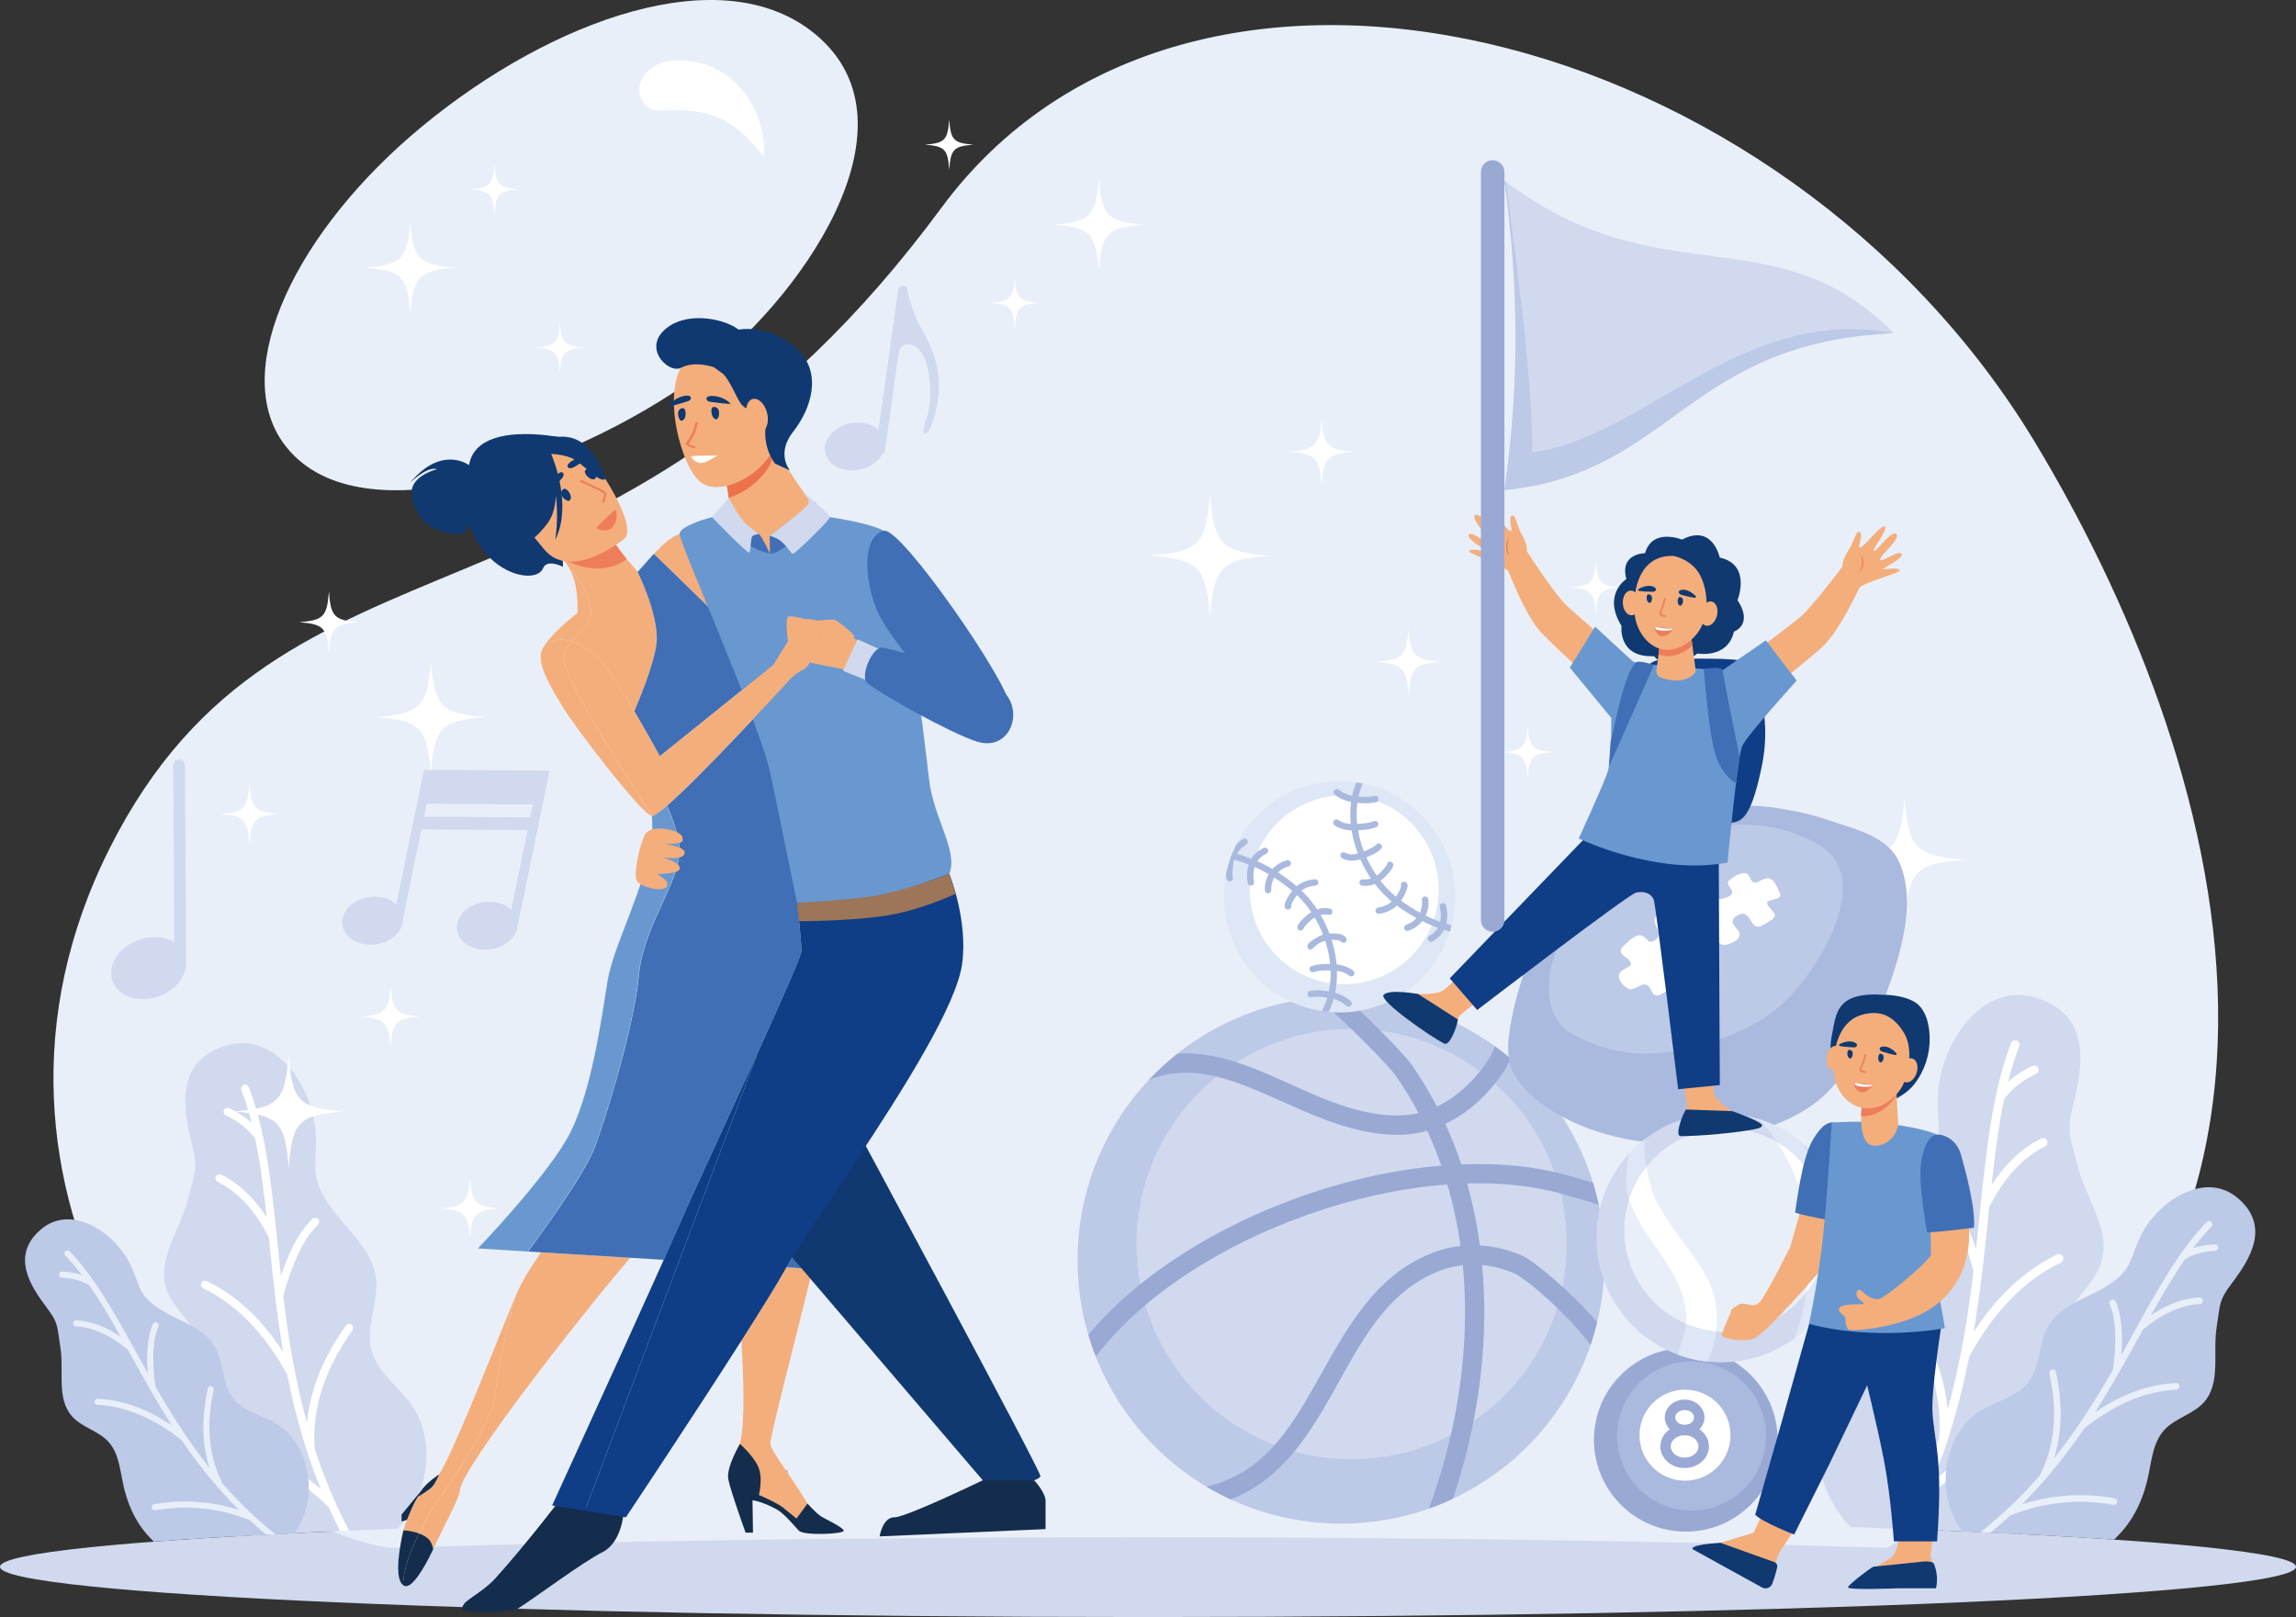 <?xml version="1.0" encoding="UTF-8"?><svg id="Layer_1" xmlns="http://www.w3.org/2000/svg" xmlns:xlink="http://www.w3.org/1999/xlink" viewBox="0 0 2137.37 1505.61"><rect x="0" y="0" width="2137.37" height="1505.61" fill="#333333" stroke="none"/><defs><style>.cls-1{fill:#fbdec5;}.cls-2{fill:#f0d1ba;}.cls-3{clip-path:url(#clippath-2);}.cls-3,.cls-4,.cls-5,.cls-6,.cls-7{fill:none;}.cls-8,.cls-9{fill:#fff;}.cls-10{fill:#aab9de;}.cls-10,.cls-11,.cls-12,.cls-13,.cls-9,.cls-14,.cls-15,.cls-16,.cls-17,.cls-18,.cls-19,.cls-20,.cls-21,.cls-22,.cls-23,.cls-24,.cls-25,.cls-26,.cls-27{fill-rule:evenodd;}.cls-28{fill:#f8d7ba;}.cls-11{fill:#ed7d5b;}.cls-29{fill:#dd807e;}.cls-30{fill:#fbe0c8;}.cls-31{fill:#f5d5ba;}.cls-12{fill:#0f3970;}.cls-32{fill:#e0807d;}.cls-13{fill:#0f3d86;}.cls-33{fill:#a07d57;}.cls-34{fill:#f9d7bb;}.cls-35{fill:#df807d;}.cls-36{fill:#f3d3ba;}.cls-37{fill:#e2807c;}.cls-38{fill:#df807e;}.cls-14{fill:#7a6fb0;}.cls-15{fill:#fad8be;}.cls-16{fill:#d3b7b6;}.cls-39{fill:#fbddc2;}.cls-40{fill:#e6807b;}.cls-41{fill:#e17f7c;}.cls-17{fill:#9d7558;}.cls-42{fill:#fbddc3;}.cls-43{fill:#fadabf;}.cls-44{fill:#fad9bb;}.cls-18,.cls-45{fill:#bcc9e7;}.cls-46{fill:#e5807c;}.cls-19{fill:#d0d9ee;}.cls-47{fill:#f6d5ba;}.cls-48{fill:#f4d4ba;}.cls-20{fill:#99a9d4;}.cls-49{fill:#dc7f7e;}.cls-50{fill:#fadabe;}.cls-51{fill:#e4807c;}.cls-21{fill:#ec724c;}.cls-22{fill:#406fb5;}.cls-52{fill:#fbdfc6;}.cls-53,.cls-27{fill:#dee7f5;}.cls-54{fill:#fbe0c9;}.cls-4{clip-path:url(#clippath-3);}.cls-55{fill:#fadcc1;}.cls-23{fill:#6998d0;}.cls-56{fill:#fbe1ca;}.cls-57{fill:#fad8bb;}.cls-58{fill:#de807e;}.cls-59{fill:#fbdfc7;}.cls-60{fill:#beb2b3;}.cls-61{fill:#f7d5ba;}.cls-24{fill:#e9eff8;}.cls-62{fill:#fbddc4;}.cls-63{fill:#f1d2ba;}.cls-6{clip-path:url(#clippath);}.cls-64{fill:#f8d6ba;}.cls-65{fill:#db807e;}.cls-66{fill:#e3807c;}.cls-67{fill:#e1807c;}.cls-68{fill:#dd7f7e;}.cls-69{fill:#efd0ba;}.cls-70{fill:#d47f80;}.cls-25{fill:#142d4d;}.cls-71{fill:#fadbc0;}.cls-7{clip-path:url(#clippath-1);}.cls-26{fill:#f4ae7c;}.cls-72{fill:#da807f;}.cls-73{fill:#f4d3ba;}.cls-74{fill:#fad9bc;}.cls-75{fill:#fad8ba;}</style><clipPath id="clippath"><path class="cls-5" d="m391.53,1388.64c5.45-8.35,16.77-15.53,17.3-15.86h0c-.18.12-11.63,7.31-17.2,15.74h0l-.11.13h.01Z"/></clipPath><clipPath id="clippath-1"><path class="cls-5" d="m606.92,779.46v-.06.06h0Zm.03-.28v-.06.06h0Zm.03-.24v-.06.06h0Zm.03-.26v-.09.09h0Zm.02-.27s0-.05.01-.08c-.01.03-.01.05-.01.08h0Zm.02-.24v-.11.11h0Zm.03-.28v-.12.12h0Zm.02-.24s0-.08.02-.12c0,.04,0,.09-.02.12h0Zm.03-.27v-.12.12h0Zm.02-.25s0-.11.02-.15c-.01.04-.01.09-.02.15h0Zm.02-.27v-.11.11h0Zm.03-.27v-.15.15h0Zm.02-.24v-.18.18h0Zm.02-.27v-.14.14h0Zm.02-.23v-.2.2h0Zm.02-.27c0-.16.02-.3.02-.45,0,.15-.01.29-.02.45h0Zm.02-.51c0-.1.01-.18.01-.25,0,.08-.01.16-.01.25h0Zm.02-.3s0-.11.01-.16c-.01.05-.01.11-.01.16h0Zm.01-.2v-.26.26h0Zm.02-.31c0-.15,0-.32.02-.46,0,.14-.02.31-.02.46h0Zm.02-.5c0-.27.02-.53.03-.8-.01.27-.02.54-.03.8h0Zm.04-.8c.16-4.41,0-8.79-.44-13.1h0c.44,4.31.61,8.69.44,13.1Z"/></clipPath><clipPath id="clippath-2"><path class="cls-5" d="m617.95,1172.98h0c6.66-14.85,11.85-26.51,14.72-33.22,3.06-7.12,8.58-19.35,15.59-34.75-7.01,15.39-12.52,27.63-15.58,34.75-2.88,6.71-8.07,18.37-14.73,33.22h0Zm71.78-158.46c.03-.07.06-.14.09-.21-.02.08-.06.14-.09.21h0Zm.24-.55c5.21-11.39,10.4-22.75,15.41-33.76h0c-5.01,11-10.19,22.37-15.41,33.76Z"/></clipPath><clipPath id="clippath-3"><path class="cls-5" d="m505.6,1416.77c5-6.3,8.92-11.33,11.13-14.18h.01c-2.22,2.87-6.15,7.9-11.14,14.18Z"/></clipPath></defs><path class="cls-19" d="m1068.68,1412.01c590.22,0,1068.69,20.94,1068.69,46.8s-478.47,46.8-1068.69,46.8S0,1484.66,0,1458.82s478.46-46.8,1068.68-46.8h0Z"/><path class="cls-24" d="m1059.99,1431.29c262.72,0,504.48,3.72,696.36,9.94,469.54-253.94,306.95-748.92,138.35-1028.91C1660.08,22.66,1105.66-117.39,876.33,193.51,565.06,615.51,264.78,468.25,102.64,788.74c-162.14,320.5,84.09,627.74,261,652.5,191.86-6.23,433.63-9.94,696.36-9.94h-.01ZM648.58,350.7c-120.18,86.55-318.96,153.62-384.97,61.61-49.31-68.75,11.44-197.72,130.41-295.52C512.91,19.07,672.22-40.08,759.04,31.88c103.03,85.39-17.89,252.17-110.45,318.82Z"/><path class="cls-9" d="m635.86,56.29c45.96,2.76,73.92,40.49,75.85,84,.82,18.52-13.72-29.89-64.66-36.62-31.6-4.18-36.35,5.13-47.67-7.91-11.33-13.04-.57-41.7,36.48-39.47h0Z"/><path class="cls-19" d="m380.27,1304.16c-12.19-15.25-29.34-27.86-34.36-46.73-5.94-22.26,7.14-45.7,3.9-68.52-4.07-28.72-31.73-47.33-46.75-72.15-14.7-24.3-7.81-32.47-9.15-60.85-2.02-42.75-37.08-96.72-83.81-82.24-47.43,14.71-39.69,58.8-31.34,91.98,5.95,23.62,2.07,27.02-3.71,50.7-6.98,28.59-29.49,56.21-20.08,84.1,5.82,17.25,22.73,28.89,28.84,46.02,6.93,19.42-1.46,40.49-4.69,60.86-6.81,42.88,2.96,78.55,34.12,113.96,3.35,3.19,6.83,6.14,10.43,8.89,43.64-2.47,92.75-4.75,146.58-6.78l.4-.42c28.52-31.12,37.02-84.53,9.63-118.8v-.02Z"/><path class="cls-9" d="m231.64,1012.28c-.74-1.93-2.91-2.91-4.83-2.17-1.93.74-2.9,2.91-2.16,4.85,3.7,9.68,6.82,19.83,9.48,30.39-1.07-.97-2.18-1.92-3.33-2.84-5.09-4.08-10.86-7.66-17.33-10.72-1.87-.89-4.1-.08-4.99,1.79-.88,1.87-.08,4.1,1.79,4.98,5.94,2.81,11.22,6.08,15.85,9.79,4.38,3.51,8.19,7.45,11.42,11.81,4.79,22.87,7.92,47.47,10.74,73.4-4.34-6.75-8.97-12.79-13.9-18.15-8.56-9.32-18.04-16.55-28.43-21.7-1.85-.91-4.09-.15-5.01,1.7s-.16,4.09,1.69,5.01c9.52,4.72,18.27,11.42,26.24,20.07,7.92,8.6,15.04,19.13,21.37,31.58l.73,7.04c1.59,15.45,3.23,31.31,5.17,47.5,0,.15.03.31.05.46,2.03,16.93,4.39,34.21,7.36,51.78-8.1-12.51-16.81-23.57-26.14-33.17-13.68-14.08-28.68-25.05-45-32.91-1.87-.9-4.11-.11-5.01,1.75s-.11,4.1,1.75,5c15.52,7.47,29.81,17.93,42.87,31.38,13.02,13.41,24.83,29.78,35.41,49.12,4.61,23.28,10.49,46.98,18.29,70.96h0l.03.1h0c3.83,11.76,8.12,23.58,12.95,35.45-11.34-9.74-23.38-18.15-36.12-25.25-17.75-9.89-36.82-17.19-57.19-21.91-2.01-.47-4.03.78-4.5,2.8s.79,4.04,2.81,4.51c19.73,4.57,38.15,11.61,55.25,21.13,16.91,9.41,32.58,21.28,47,35.58,3.33,7.39,6.87,14.77,10.66,22.17l8.25-.35c-13.28-25.5-23.64-50.95-31.85-76.12-1.41-18.28.76-36.57,6.5-54.82,5.83-18.53,15.33-37.09,28.51-55.67,1.19-1.69.8-4.03-.89-5.22-1.68-1.2-4.02-.8-5.22.89-13.62,19.21-23.47,38.46-29.53,57.75-3.44,10.94-5.67,21.9-6.66,32.84-11.25-40.6-17.48-80.3-22.04-118.18,4.4-16.06,9.32-29.64,14.75-40.76,5.39-11.06,11.26-19.59,17.59-25.57,1.5-1.41,1.57-3.79.15-5.29s-3.79-1.58-5.29-.15c-7.01,6.63-13.42,15.88-19.2,27.74-3.6,7.38-6.98,15.8-10.14,25.28-1.1-10-2.11-19.87-3.12-29.58l-.78-7.56c0-.13-.02-.27-.04-.41-5.34-51.47-10.71-98.31-25.94-138.1h-.02Z"/><path class="cls-18" d="m254.79,1324.27c-13.01-7.01-28.69-10.72-37.79-22.37-10.74-13.75-8.57-33.95-17.59-48.88-11.34-18.8-36.12-23.57-53.94-36.41-17.44-12.58-15.06-20.31-24.4-39.68-14.08-29.18-54.49-56.39-82.75-32.46-28.68,24.3-10.22,52.72,5.42,73.36,11.15,14.69,9.44,18.21,12.43,36.41,3.6,21.98-3.89,47.9,10.92,64.53,9.17,10.28,24.39,13.39,33.73,23.52,10.58,11.47,10.98,28.63,14.76,43.78,5.02,20.1,13.78,36.26,27.64,49.32,37.38-2.83,81.33-5.46,130.93-7.88,3.8-5.43,6.9-11.36,9.11-17.63,10.64-30.13.74-69.85-28.49-85.61h.02Z"/><path class="cls-24" d="m64.78,1164.98c-1.09-1.11-2.89-1.15-4.01-.07-1.12,1.09-1.16,2.88-.07,4.01,5.45,5.65,10.63,11.79,15.61,18.36-1.04-.36-2.09-.69-3.16-.99-4.76-1.33-9.84-2.11-15.25-2.33-1.56-.06-2.88,1.16-2.94,2.73-.06,1.57,1.16,2.88,2.72,2.94,4.97.19,9.62.91,13.94,2.12,4.09,1.15,7.91,2.76,11.45,4.84,10.11,14.52,19.58,30.73,29.23,47.96-5.02-3.42-10.05-6.26-15.07-8.53-8.72-3.95-17.46-6.18-26.23-6.69-1.56-.08-2.91,1.1-2.99,2.66-.09,1.57,1.1,2.91,2.66,2.99,8.03.46,16.11,2.54,24.22,6.21,8.07,3.65,16.15,8.88,24.25,15.67l2.58,4.68c5.69,10.29,11.53,20.85,17.68,31.56.06.1.11.21.18.31,6.43,11.18,13.18,22.52,20.46,33.88-9.34-6.31-18.69-11.43-28.03-15.36-13.7-5.75-27.4-8.95-41.1-9.59-1.57-.07-2.89,1.14-2.96,2.71s1.14,2.89,2.7,2.96c13.03.61,26.08,3.66,39.16,9.15,13.04,5.48,26.11,13.39,39.22,23.73,10.1,14.85,21.22,29.62,33.76,44.01h0l.04.06h0c6.15,7.06,12.64,14.02,19.52,20.85-10.78-3.42-21.67-5.72-32.64-6.88-15.29-1.62-30.74-1.07-46.33,1.69-1.54.26-2.58,1.74-2.3,3.28.26,1.55,1.75,2.58,3.29,2.31,15.1-2.67,30.01-3.22,44.74-1.65,14.57,1.55,29,5.17,43.29,10.86,4.92,4.55,10.04,9.03,15.36,13.43l8.45-.43c-18.56-14.83-34.66-30.64-48.92-46.98-6.4-12.31-10.31-25.69-11.71-40.11-1.43-14.64-.32-30.38,3.36-47.23.33-1.53-.64-3.05-2.17-3.38-1.52-.33-3.04.64-3.37,2.16-3.8,17.43-4.95,33.76-3.46,48.98.84,8.64,2.54,16.94,5.08,24.85-19.86-24.94-35.96-50.76-50.37-75.79-1.69-12.49-2.29-23.41-1.8-32.76.48-9.3,2.04-16.98,4.67-23.02.63-1.43-.03-3.11-1.46-3.74-1.43-.62-3.1.03-3.73,1.46-2.92,6.7-4.64,15.04-5.16,25.01-.32,6.21-.18,13.08.42,20.61-3.73-6.65-7.36-13.22-10.93-19.68l-2.78-5.04c-.05-.08-.1-.19-.16-.27-18.97-34.28-36.59-65.3-58.98-88.52h.04Z"/><path class="cls-19" d="m1709.91,1289.7c13.3-16.64,32.01-30.41,37.51-50.99,6.47-24.3-7.79-49.87-4.26-74.78,4.45-31.34,34.63-51.65,51.02-78.73,16.04-26.53,8.52-35.45,9.98-66.41,2.21-46.65,40.47-105.55,91.46-89.76,51.76,16.06,43.3,64.17,34.19,100.38-6.49,25.78-2.25,29.49,4.06,55.31,7.62,31.2,32.19,61.35,21.92,91.79-6.35,18.81-24.8,31.51-31.47,50.22-7.57,21.19,1.59,44.18,5.12,66.41,7.42,46.79-3.24,85.72-37.23,124.37-4.12,3.91-8.42,7.51-12.89,10.81-47.02-2.4-99.51-4.58-156.57-6.52-.79-.8-1.57-1.62-2.33-2.45-31.12-33.97-40.4-92.26-10.51-129.65h0Z"/><path class="cls-9" d="m1872.11,971.17c.8-2.1,3.17-3.16,5.28-2.36,2.09.8,3.16,3.17,2.36,5.27-4.05,10.58-7.45,21.65-10.36,33.17,1.17-1.06,2.38-2.09,3.63-3.09,5.56-4.46,11.86-8.36,18.92-11.7,2.04-.96,4.47-.09,5.43,1.95.96,2.05.09,4.48-1.95,5.44-6.48,3.06-12.24,6.62-17.29,10.68-4.77,3.84-8.92,8.13-12.45,12.89-5.23,24.96-8.64,51.81-11.72,80.11,4.73-7.37,9.78-13.97,15.17-19.82,9.34-10.15,19.68-18.04,31.02-23.66,2.02-1,4.46-.18,5.47,1.84,1,2.03.17,4.47-1.85,5.47-10.4,5.15-19.93,12.46-28.63,21.9-8.63,9.4-16.41,20.89-23.32,34.45l-.78,7.68c-1.75,16.87-3.54,34.17-5.64,51.84,0,.17-.04.34-.06.51-2.23,18.46-4.79,37.32-8.04,56.49,8.83-13.64,18.34-25.71,28.53-36.19,14.93-15.37,31.29-27.34,49.1-35.92,2.04-.98,4.49-.12,5.46,1.92.98,2.03.12,4.48-1.91,5.46-16.93,8.15-32.53,19.57-46.78,34.24-14.22,14.62-27.1,32.5-38.64,53.6-5.03,25.4-11.44,51.27-19.95,77.44h0l-.03.1h0c-4.17,12.84-8.85,25.74-14.13,38.68,12.38-10.62,25.53-19.81,39.43-27.55,19.37-10.78,40.18-18.75,62.41-23.9,2.21-.52,4.4.85,4.91,3.06.52,2.2-.85,4.4-3.06,4.92-21.53,4.98-41.62,12.67-60.29,23.06-18.45,10.28-35.56,23.23-51.29,38.83-3.89,8.6-8.04,17.22-12.49,25.84l-9.03-.35c14.92-28.4,26.49-56.73,35.63-84.75,1.54-19.94-.82-39.9-7.1-59.82-6.35-20.22-16.72-40.47-31.11-60.75-1.29-1.85-.87-4.4.97-5.7,1.84-1.31,4.4-.88,5.7.96,14.87,20.97,25.6,41.98,32.23,63.02,3.76,11.95,6.18,23.9,7.26,35.85,12.27-44.31,19.08-87.63,24.05-128.97-4.8-17.52-10.16-32.34-16.09-44.47-5.89-12.07-12.28-21.38-19.19-27.91-1.64-1.55-1.72-4.13-.17-5.77,1.55-1.64,4.13-1.71,5.77-.17,7.65,7.25,14.64,17.34,20.95,30.28,3.93,8.05,7.62,17.24,11.07,27.58,1.21-10.92,2.31-21.68,3.41-32.27l.85-8.25c0-.15.03-.3.05-.45,5.82-56.17,11.7-107.29,28.3-150.72h-.01Z"/><path class="cls-18" d="m1846.84,1311.64c14.2-7.65,31.3-11.69,41.23-24.41,11.72-15,9.36-37.05,19.19-53.34,12.39-20.52,39.44-25.73,58.87-39.73,19.04-13.73,16.43-22.17,26.62-43.3,15.36-31.84,59.46-61.53,90.31-35.43,31.29,26.53,11.15,57.53-5.92,80.06-12.16,16.03-10.3,19.87-13.57,39.73-3.93,23.99,4.25,52.27-11.92,70.43-10,11.22-26.61,14.6-36.8,25.65-11.55,12.53-11.97,31.25-16.1,47.78-5.57,22.26-15.32,40.08-30.82,54.44-40.83-2.77-88.19-5.35-141.13-7.69-4.64-6.34-8.41-13.33-11.03-20.76-11.61-32.88-.8-76.23,31.09-93.43h-.02Z"/><path class="cls-24" d="m2054.19,1137.82c1.19-1.23,3.15-1.26,4.38-.08s1.26,3.14.08,4.38c-5.94,6.16-11.59,12.87-17.04,20.03,1.13-.39,2.28-.75,3.45-1.08,5.19-1.46,10.74-2.31,16.64-2.55,1.71-.07,3.14,1.26,3.21,2.98.06,1.7-1.26,3.13-2.97,3.21-5.42.21-10.5.98-15.22,2.31-4.45,1.25-8.62,3.03-12.49,5.29-11.04,15.84-21.38,33.52-31.91,52.32,5.49-3.73,10.96-6.83,16.44-9.31,9.52-4.3,19.07-6.74,28.62-7.29,1.71-.1,3.17,1.21,3.27,2.91.09,1.7-1.21,3.17-2.91,3.26-8.76.51-17.58,2.76-26.43,6.77-8.8,3.98-17.62,9.68-26.45,17.09l-2.83,5.11c-6.21,11.24-12.59,22.77-19.28,34.45-.06.11-.13.23-.2.33-7.01,12.21-14.39,24.59-22.33,36.97,10.2-6.89,20.4-12.47,30.6-16.75,14.95-6.28,29.9-9.77,44.84-10.47,1.72-.08,3.16,1.25,3.25,2.95.08,1.71-1.25,3.16-2.95,3.24-14.22.66-28.46,4-42.73,9.99-14.25,5.98-28.51,14.61-42.8,25.89-11.03,16.2-23.16,32.32-36.84,48.02h0l-.06.07h0c-6.72,7.7-13.79,15.3-21.3,22.76,11.76-3.74,23.64-6.24,35.62-7.51,16.68-1.77,33.54-1.16,50.55,1.84,1.68.3,2.81,1.91,2.51,3.59-.29,1.69-1.9,2.81-3.59,2.52-16.47-2.91-32.76-3.51-48.83-1.79-15.9,1.69-31.64,5.64-47.23,11.85-5.85,5.4-11.94,10.71-18.3,15.92l-9.33-.44c20.94-16.55,39.05-34.26,55.03-52.57,6.98-13.44,11.25-28.04,12.78-43.77,1.57-15.97.33-33.15-3.67-51.54-.36-1.67.7-3.32,2.36-3.68,1.67-.36,3.32.69,3.68,2.36,4.15,19.01,5.41,36.83,3.78,53.45-.92,9.43-2.77,18.48-5.56,27.12,21.68-27.23,39.25-55.39,54.97-82.71,1.84-13.62,2.5-25.54,1.96-35.75-.52-10.15-2.23-18.52-5.09-25.11-.69-1.57.03-3.4,1.58-4.08,1.57-.68,3.4.03,4.08,1.59,3.19,7.31,5.06,16.41,5.62,27.29.36,6.77.21,14.26-.45,22.49,4.07-7.25,8.03-14.42,11.92-21.47l3.04-5.49c.06-.1.11-.2.17-.3,20.7-37.4,39.93-71.27,64.36-96.6h0Z"/><path class="cls-9" d="m1126.41,459.41c-3.47,47.7-10.51,54.28-55.98,57.95,45.47,3.67,52.51,10.26,55.98,57.95,3.47-47.7,10.51-54.28,55.98-57.95-45.47-3.67-52.51-10.25-55.98-57.95h0Zm184.84,125.79c-1.85,25.46-5.61,28.98-29.89,30.94,24.28,1.96,28.04,5.47,29.89,30.94,1.85-25.46,5.6-28.97,29.89-30.94-24.29-1.96-28.04-5.48-29.89-30.94h0Zm-80.95-195.98c-1.89,25.79-5.69,29.35-30.27,31.34,24.59,1.99,28.39,5.54,30.27,31.33,1.87-25.79,5.68-29.35,30.27-31.33-24.59-1.99-28.4-5.55-30.27-31.34Z"/><path class="cls-9" d="m1772.9,858.37c3.47-47.69,10.51-54.28,55.98-57.96-45.47-3.66-52.51-10.25-55.98-57.95-3.47,47.7-10.51,54.29-55.98,57.95,45.47,3.68,52.51,10.26,55.98,57.96h0Zm-184.84-125.79c1.85-25.46,5.6-28.98,29.88-30.94-24.27-1.95-28.03-5.47-29.88-30.93-1.86,25.46-5.61,28.98-29.9,30.93,24.28,1.96,28.04,5.48,29.9,30.94h0Zm80.95,195.97c1.87-25.78,5.68-29.34,30.27-31.32-24.59-1.99-28.4-5.55-30.27-31.34-1.89,25.79-5.68,29.35-30.28,31.34,24.6,1.98,28.39,5.54,30.28,31.32Z"/><path class="cls-9" d="m1566.89,577.4c2.72,37.37,8.24,42.53,43.87,45.4-35.63,2.88-41.14,8.03-43.87,45.4-2.72-37.37-8.24-42.53-43.87-45.4,35.63-2.88,41.14-8.03,43.87-45.4h0Zm-144.84,98.56c1.45,19.95,4.4,22.7,23.42,24.24-19.02,1.54-21.96,4.29-23.42,24.24-1.45-19.95-4.4-22.7-23.42-24.24,19.02-1.54,21.97-4.29,23.42-24.24h0Zm63.43-153.56c1.47,20.2,4.45,22.99,23.72,24.55-19.27,1.56-22.25,4.34-23.72,24.55-1.48-20.21-4.45-22.99-23.72-24.55,19.27-1.56,22.25-4.34,23.72-24.55Z"/><path class="cls-20" d="m1654.81,1340.6c0,47.18-38.29,85.49-85.48,85.49s-85.48-38.3-85.48-85.49,38.3-85.48,85.48-85.48,85.48,38.3,85.48,85.48Z"/><path class="cls-10" d="m1574.72,1267.65c38.29,0,69.36,31.09,69.36,69.37s-31.08,69.37-69.36,69.37-69.38-31.09-69.38-69.37,31.09-69.37,69.38-69.37Z"/><circle class="cls-8" cx="1568.59" cy="1336.27" r="42.37"/><path class="cls-20" d="m1554.47,1330.77c-5.42,3.72-8.85,9.56-8.85,15.96,0,10.92,9.94,20.15,22.62,20.15s22.62-9.24,22.62-20.15c0-6.41-3.44-12.25-8.85-15.96,2.94-2.97,4.71-6.86,4.71-11.04,0-8.93-8.09-16.59-18.47-16.59s-18.48,7.65-18.48,16.59c0,4.18,1.76,8.07,4.71,11.04h-.01Zm13.77,5.55c6.93,0,12.88,4.45,12.88,10.42s-5.95,10.42-12.88,10.42-12.89-4.45-12.89-10.42,5.95-10.42,12.89-10.42h0Zm0-23.44c4.64,0,8.74,2.85,8.74,6.85s-4.09,6.86-8.74,6.86-8.75-2.86-8.75-6.86,4.1-6.85,8.75-6.85Z"/><circle class="cls-45" cx="1248.41" cy="1173.3" r="245.29"/><path class="cls-19" d="m1458.6,1158.32c0,110.57-89.78,200.34-200.35,200.34s-200.33-89.77-200.33-200.34,89.77-200.34,200.33-200.34,200.35,89.77,200.35,200.34Z"/><path class="cls-20" d="m1482.87,1101.11c-7.47-2.3-14.69-4.21-20.63-5.94-71.7-20.95-163.93-11.69-249.47,18.3-79.76,27.96-153.6,73.93-199.61,129.42,2.03,6.87,4.34,13.62,6.94,20.22,43.33-57.19,117.93-104.35,198.63-132.65,81.78-28.67,169.92-38.03,238.46-18.01,8.65,2.53,20.22,5.42,31.09,9.45-1.51-7.04-3.3-13.98-5.41-20.79h0Z"/><path class="cls-20" d="m1226.17,929.04c32.41,27.77,67.57,64.52,73.06,72.41,81.21,116.69,79.13,272.9,30.95,403.15,7.62-2.71,15.08-5.77,22.34-9.18,44.66-132.35,42.87-287.35-38.51-404.26-4.93-7.09-32.69-36.48-61.92-63.1-1.22-.02-2.44-.05-3.68-.05-7.5,0-14.91.36-22.24,1.02h0Z"/><path class="cls-20" d="m1486.82,1231.07c-24.07-28.19-59.03-57.22-69.91-61.96-27.81-12.11-58.37-13.13-86.47-1.38-52.63,22.01-78.3,71.99-105.3,119.95-24.17,42.96-49.47,84.31-102.1,96.44,7.28,4.34,14.81,8.32,22.57,11.91,46.04-17.75,71.56-57.45,95.23-99.51,25.03-44.47,47.74-91.75,96.55-112.17,23.5-9.82,49.06-8.85,72.32,1.27,11.15,4.86,49.66,38.17,71,66.53,2.34-6.9,4.36-13.93,6.09-21.09h.02Z"/><path class="cls-20" d="m1391.54,974.16c-2.16,6.23-5.53,12.13-9.2,17.25-18.94,26.47-47,46.98-80.5,47.19-51.12.32-97.07-30.53-142.97-46.91-20.81-7.43-41.61-12.08-62.72-10.62-9.4,7.45-18.24,15.58-26.45,24.31,4.84-1.93,9.67-3.42,14.47-4.46,32.68-7.17,64.11,4.83,96.22,18.89,38.83,17,78.56,37.08,121.55,36.8,39.38-.25,72.79-23.62,95.04-54.71,3.52-4.92,6.74-10.43,9.28-16.26-4.76-4.01-9.68-7.84-14.74-11.48h.02Z"/><path class="cls-10" d="m1409.23,999.66c-5.56-10.04-5.97-23.4-4.63-34.5,2.7-22.28,8.49-43.48,15.98-64.61,6.25-17.61,13.56-34.08,23.81-49.79,13.37-20.49,32.06-39.21,51.86-53.29,16.55-11.76,33.15-22.39,51.74-30.48,33.13-14.42,71.18-20.45,107.04-14.47,9.6,1.59,19.22,3.25,28.66,5.64,10.09,2.55,19.93,5.98,29.82,9.19,19.66,6.38,44.63,14.04,54.13,34.61,14.67,31.78,5.26,71.65-4.84,103.28-7.13,22.33-16.57,44.01-27.96,64.5-9.56,17.19-20.58,34.27-34.61,48.19-15.52,15.4-36.2,25.3-56.59,32.45-36.39,12.76-76.29,17.53-114.58,12.59-28.93-3.73-57.92-12.74-82.92-27.98-14.43-8.81-28.58-20.28-36.91-35.32h0Z"/><path class="cls-18" d="m1461.42,961.43c-24.11-13.96-20.83-50.2-16.26-65.29,9.08-30.02,21.86-48.64,42.2-72.65,44.26-52.21,147.34-75.61,208.59-35.15,47.42,31.31-1.82,113.04-34.86,144.56-18.57,17.71-41.5,28.92-65.58,36.38-32.65,10.12-79.52,23.74-134.09-7.86h0Z"/><path class="cls-9" d="m765.63,700.33c15.93,22.6,35.54,44.51,49.39,67.98,42.21,71.57,52.85,136.01,57.86,140.52.2.19.4.34.59.51,6.3-12.25,11.9-24.88,16.74-37.78-.82-17.96-3.78-36.66-6.57-44.31-10.49-28.75-34.47-81.44-62.5-117.91-1.45-.41-2.92-.79-4.38-1.16-9.43-2.4-19.05-4.05-28.66-5.64-7.42-1.25-14.93-1.96-22.48-2.21h0Z"/><path class="cls-9" d="m1518.29,897.35c.42,2.88-9.84,5.38-11.08,9.72-1.66,5.78,5.86,13.25,10.04,13.91,5.21.8,9.71-5.14,14.57-4.25,7.09,1.29,4.22,14.43,15.07,8.81,22.44-11.6-.02-25.55,5.24-31.86,11.63-13.96,10.45,17.18,25.17,7.96,3.51-2.2,8.24-1.26,10.58-7.54,2.22-5.94-15.14-15.87-1.3-23.96,12.25-7.16,9.19,14.11,22.25,9,4.38-1.72,10.7-3.6,10.6-9.48-.08-5.01-12.83-10.62-2.51-17.05,14.36-8.94,10.96,17.45,25.16,8.19,3.04-1.98,8.57-4.11,10.02-7.68,1.52-3.74-7.98-9.09-7.03-12.8.89-3.46,14.57-1.91,11.95-8.41-7.08-17.59-11-15.59-20.56-10.81-5.84,2.92-7.58-4.75-8.49-5.92-4.55-5.81-13.5,1.14-17.8,4.09-7.24,4.97,11.52,11.25-3.89,16.75-14.98,5.35-8.17-11.31-22.22-5.27-19.44,8.36,6.5,16.33-14.59,23.98-7.45,2.7-10.06-21.49-27.2-2.4-7.03,7.83,7.72,16.09-.56,22.28-8.38,6.28-7.66-2.47-14.62-3.74-4.76-.87-12.6,6.79-15.69,9.83-8.55,8.43,5.92,9.93,6.89,16.64h0Z"/><ellipse class="cls-53" cx="1246.98" cy="834.99" rx="107.7" ry="107.69"/><circle class="cls-8" cx="1251.31" cy="828.42" r="87.97" transform="translate(-219.28 1127.45) rotate(-45)"/><path class="cls-10" d="m1145.37,799.23c4.44,1.28,8.83,2.79,13.17,4.32,17.53,6.13,32.85,15.81,46.78,28.02,16.54,14.51,28.61,37.34,32.25,60.78,2.64,17.04.81,34.42-7.13,49.08,2.08.32,4.19.58,6.31.78,7.66-15.35,9.42-33.22,6.71-50.79-1.7-10.93-5.15-21.75-9.96-31.74-6.11-12.66-14.45-24-24.25-32.59-14.49-12.72-30.47-22.77-48.72-29.17-4.3-1.51-8.62-3-13-4.28-.77,1.85-1.48,3.71-2.15,5.58h-.01Z"/><path class="cls-10" d="m1147.39,816.06c-.03-.34-.08-.94-.08-1.43-.02-2.63.32-6.19.35-6.73.53-9.56,4.71-16.41,12.55-21.71,1.37-.92,1.72-2.77.8-4.13-.92-1.37-2.77-1.72-4.14-.8-2.16,1.46-4.09,3.02-5.78,4.69-4.45,8.68-7.76,18.02-9.72,27.85-.02,1.21,0,2.34.1,3.14.29,2.24,1.67,3.25,2.44,3.52,1.56.51,3.25-.34,3.75-1.9.29-.87.15-1.76-.28-2.5h.01Zm-.47-.58c-.31-.3-.7-.53-1.13-.68.35.11.78.3,1.13.68Z"/><path class="cls-10" d="m1167.35,821.11c-1.89-10.5,1.13-21.59,11.47-26.2,1.51-.67,2.18-2.43,1.51-3.93-.67-1.51-2.43-2.18-3.94-1.51-12.99,5.81-17.28,19.51-14.91,32.69.28,1.61,1.84,2.69,3.45,2.41,1.62-.29,2.7-1.84,2.42-3.45h0Z"/><path class="cls-10" d="m1183.47,828.64c-.45-10.4,6.28-19.39,16.11-21.93,1.58-.41,2.55-2.04,2.13-3.63-.42-1.58-2.04-2.55-3.63-2.13-12.52,3.25-21.14,14.69-20.58,27.95.08,1.65,1.47,2.92,3.11,2.85s2.91-1.46,2.85-3.1h.01Z"/><path class="cls-10" d="m1201.92,843.04c.64-2.84,2.58-5.53,4.19-7.89,4.55-6.68,10.5-9.98,18.43-10.55,1.63-.11,2.88-1.55,2.76-3.18-.12-1.64-1.55-2.88-3.19-2.76-9.87.71-17.27,4.83-22.93,13.15-2.13,3.11-4.54,6.81-5.23,10.61-.08.48-.15,1.58.08,2.27.4,1.14,1.2,1.91,2.45,2.16,1.62.33,3.19-.73,3.51-2.34.09-.5.07-1.01-.08-1.48h.01Z"/><path class="cls-10" d="m1208.26,861.63c-.4.57-.6,1.27-.52,2.02.12,1.17.69,1.7.93,1.93.55.52,1.15.75,1.75.81.73.08,1.72-.03,2.58-1.03.12-.15.28-.36.43-.65.09-.18.37-.98.45-1.25.32-.45.68-.87,1.04-1.28,1.45-1.67,3.06-3.24,4.72-4.72,5.04-4.47,10.54-6.91,17.28-5.69,1.61.29,3.17-.78,3.45-2.41.3-1.61-.78-3.17-2.4-3.45-8.68-1.57-15.83,1.33-22.3,7.1-1.85,1.63-3.62,3.39-5.25,5.24-.59.68-1.17,1.39-1.66,2.15-.13.22-.36.77-.53,1.23h.03Zm5.39,1.23c0,.06,0,.09.02.15l-.02-.15h0Zm-.03-.14v.04l.02.08-.02-.12h0Zm-.04-.14l.02.06.02.07-.04-.12h0Zm-.02-.09l.02.07v-.03l-.02-.04Z"/><path class="cls-10" d="m1218.25,878.33c-.55.42-.97,1.08-1.13,1.87-.2.92,0,1.63.22,2.15.28.65.74,1.16,1.38,1.47.11.06,1.38.8,2.79-.39.28-.24,1.74-1.6,2.13-1.89,1.84-1.32,2.73-2.5,4.74-3.51,4.51-2.25,8.49-3.1,12.08-3.01,3.17.09,6.06.09,8.7,2.28,1.25,1.02,2.98.71,3.88-.7.9-1.41.63-3.38-.61-4.4-3.83-3.17-8.28-3.03-12.91-3.11-3.99-.08-6.08.49-9.63,1.79-2.51.92-6.97,3.72-9.2,5.32-.41.3-2.15,1.87-2.42,2.11h0l-.02.02Zm4.11,1.36c.2.5.33,1.15.15,1.98.14-.7.08-1.38-.15-1.98h0Zm-1.23-1.53c.52.32.9.78,1.16,1.36v.02c-.25-.58-.65-1.06-1.16-1.38h0Zm-.1-.06h0Z"/><path class="cls-10" d="m1221.76,899.27c-.37.04-.72.14-1.06.31-1.45.75-1.56,1.88-1.61,2.16-.19,1.06.11,1.96.89,2.7.3.27.92.79,2.04.81.12,0,.55-.02,1.15-.18.75-.2,2.45-.71,2.92-.8,2.58-.54,5.2-.7,7.82-.7,7.87,0,15.74-.27,22.1,4.9,1.28,1.04,3.15.84,4.19-.42,1.04-1.28.85-3.16-.42-4.2-7.47-6.08-16.61-6.25-25.86-6.24-3.04,0-6.06.21-9.04.83-.45.09-2.43.64-3.1.83h-.02Zm3.08,4.02c-.13.46-.48,1.11-1.42,1.6.69-.36,1.18-.94,1.42-1.6Z"/><path class="cls-10" d="m1219.83,922.54c-1.23.08-2.32.92-2.68,2.17,0,.06-.02,4.04,3.15,3.77.21-.02,1.28-.12,1.38-.13.95-.09,1.9-.23,2.85-.28,2.29-.15,4.61,0,6.89.26,7.85.96,16.02,2.62,21.93,8.15,1.2,1.13,3.08,1.08,4.21-.13,1.13-1.19,1.07-3.08-.13-4.21-6.83-6.41-16.19-8.61-25.28-9.72-2.63-.32-5.32-.47-7.98-.3-1.01.06-2.02.21-3.02.3l-1.3.11h-.02Zm2.28.85c.94.9,1.07,1.92.77,2.93.31-1.09-.02-2.2-.77-2.93h0Zm-1.75-.83c.97.09,1.45.57,1.62.71h0c-.32-.27-.71-.5-1.15-.61-.15-.05-.32-.08-.47-.09h0Zm-.15-.02h0Z"/><path class="cls-10" d="m1351.35,861.63l-1.05-.29c-17.91-4.9-33.87-13.48-48.61-24.69-17.53-13.31-31.15-35.25-36.43-58.36-3.77-16.57-3.25-33.78,3.39-48.8-2-.41-4.01-.75-6.04-1.05-6.59,15.87-7.11,33.83-3.15,51.17,4.23,18.6,13.6,36.45,25.99,50.13,3.93,4.34,8.16,8.26,12.62,11.66,15.35,11.66,31.99,20.59,50.65,25.68l.98.27c.59-1.9,1.14-3.8,1.63-5.73h.02Z"/><path class="cls-10" d="m1340.31,844.44c2.61,10.32.37,21.59-9.62,26.93-1.45.77-2,2.59-1.23,4.04.77,1.44,2.58,1.99,4.03,1.23,12.56-6.71,15.88-20.68,12.59-33.66-.41-1.59-2.03-2.57-3.62-2.15-1.59.4-2.57,2.02-2.15,3.62h0Z"/><path class="cls-10" d="m1323.7,838.04c1.17,10.34-4.92,19.77-14.55,23-1.56.53-2.4,2.22-1.87,3.77.52,1.57,2.21,2.41,3.77,1.89,12.26-4.12,20.06-16.14,18.56-29.34-.19-1.62-1.67-2.8-3.29-2.62-1.64.19-2.81,1.67-2.62,3.3Z"/><path class="cls-10" d="m1304.29,824.96c-.45,2.89-2.21,5.7-3.63,8.16-4.07,6.99-9.78,10.7-17.64,11.82-1.63.23-2.76,1.74-2.54,3.36.24,1.63,1.75,2.76,3.38,2.54,9.79-1.4,16.89-6.03,21.95-14.73,1.9-3.26,4.05-7.11,4.46-10.94.06-.49.04-1.59-.25-2.26-.46-1.11-1.32-1.83-2.58-1.99-1.64-.21-3.13.95-3.34,2.58-.07.52,0,1.02.19,1.47h0Z"/><path class="cls-10" d="m1296.65,806.88c.36-.59.51-1.31.38-2.06-.22-1.16-.8-1.64-1.07-1.86-.59-.49-1.21-.67-1.81-.69-.73-.03-1.71.14-2.5,1.2-.12.16-.26.38-.39.69-.08.18-.3,1.01-.38,1.27-.27.47-.6.92-.94,1.36-1.33,1.77-2.82,3.45-4.37,5.04-4.71,4.82-10.03,7.62-16.84,6.89-1.64-.19-3.11,1-3.28,2.63-.18,1.63,1,3.1,2.64,3.29,8.75.94,15.69-2.44,21.75-8.66,1.73-1.75,3.37-3.62,4.86-5.58.55-.73,1.08-1.47,1.51-2.26.12-.23.3-.8.44-1.25h0Zm-5.46-.86s-.02-.09-.03-.14l.03.14h0Zm.04.15v-.04l-.03-.09.03.13h0Zm.04.13l-.02-.06v-.06l.02.11h0Zm.04.09l-.02-.07v.03l.02.04Z"/><path class="cls-10" d="m1285.4,790.6c.57-.43.97-1.08,1.09-1.85.15-.89-.09-1.53-.38-2-.35-.6-.86-1.05-1.57-1.3-.13-.04-1.53-.64-2.98.58-.28.25-1.75,1.64-2.15,1.94-1.88,1.38-3.96,2.38-6.12,3.25-3.41,1.37-7.29,3.06-11.21,3.84-3.35.66-6.73.68-9.71-1.18-1.4-.88-3.24-.44-4.11.94-.87,1.4-.44,3.24.95,4.1,4.31,2.7,9.18,2.94,14.03,1.97,4.28-.86,8.56-2.65,12.27-4.15,2.62-1.06,5.14-2.3,7.42-3.98.43-.31,2.19-1.92,2.45-2.18h0l.02.02Zm-4.49-.96c-.24-.46-.42-1.07-.29-1.86-.1.66,0,1.3.29,1.86h0Zm1.42,1.34c-.58-.25-1.02-.66-1.33-1.19v-.02c.3.53.76.95,1.33,1.21h0Zm.11.05h0Z"/><path class="cls-10" d="m1280.55,770.26c.36-.06.71-.19,1.04-.38,1.4-.85,1.42-1.98,1.45-2.26.11-1.08-.25-1.95-1.08-2.63-.32-.25-.96-.74-2.08-.67-.12,0-.55.07-1.13.26-.75.25-2.41.87-2.86,1-2.54.72-5.13,1.06-7.75,1.25-7.85.56-15.68,1.38-22.39-3.34-1.35-.94-3.2-.62-4.15.72-.94,1.35-.62,3.21.73,4.15,7.89,5.55,17.01,5.08,26.23,4.42,3.04-.22,6.04-.62,8.96-1.45.44-.13,2.38-.82,3.04-1.06h-.01Zm-3.36-3.78c.1-.48.41-1.16,1.31-1.7-.66.4-1.1,1.01-1.31,1.7Z"/><path class="cls-10" d="m1280.85,746.92c1.22-.17,2.25-1.08,2.51-2.34.02-.06-.25-4.04-3.4-3.55-.21.03-1.26.21-1.36.22-.94.16-1.89.36-2.83.48-2.27.31-4.6.34-6.89.22-7.9-.41-16.17-1.49-22.43-6.6-1.28-1.04-3.16-.85-4.2.42-1.04,1.27-.84,3.16.42,4.2,7.27,5.91,16.76,7.45,25.91,7.93,2.65.13,5.34.09,7.98-.26,1-.13,2-.34,3-.51l1.28-.21h0Zm-2.34-.69c-1-.82-1.19-1.84-.98-2.88-.23,1.11.19,2.19.98,2.88h0Zm1.81.71c-.98-.03-1.49-.45-1.66-.58h0c.34.25.74.43,1.18.53.16.04.33.06.48.06h0Zm.16,0h0Z"/><path class="cls-19" d="m1718.08,1152.45c0,64.02-51.97,116.01-115.99,116.01s-116-51.98-116-116.01,51.97-115.99,116-115.99,115.99,51.97,115.99,115.99Z"/><path class="cls-24" d="m1532.83,1086.18c17.35-21.68,44.02-35.55,73.92-35.55,17.22,0,33.37,4.6,47.28,12.66,2.48,3.84,4.83,7.75,7.09,11.71,12.6,21.94,18.82,44.98,21.33,70.06,1.97,19.73,1.61,39.4-1.24,58.8-17.32,22.07-44.25,36.25-74.47,36.25-3.08,0-6.11-.15-9.12-.44,7.6-53.11-32.97-75.99-56.19-122.84-2.62-5.31-6.3-18.27-8.6-30.65h0Z"/><path class="cls-24" d="m1516.44,1116.72c10.61,33.03,38.51,55.79,49.29,88.29,2.89,8.7,4.19,18.2,3.65,27.44-33.73-14.5-57.37-48.04-57.37-87.06,0-10,1.55-19.62,4.42-28.66h0Z"/><path class="cls-24" d="m1697.19,1117.13c2.79,8.92,4.28,18.42,4.28,28.25,0,3.02-.13,6.01-.42,8.95-.28-12.49-1.51-25-3.87-37.2h.01Z"/><path class="cls-27" d="m1569.39,1232.44c8.79,3.79,18.28,6.29,28.23,7.24-.87,6.15-2.4,12.71-4.67,19.77-.86,2.65-2.08,5.51-3.63,8.31-9.53-1.05-18.7-3.25-27.39-6.45,2.56-9.67,6.46-19.62,7.01-23.86.22-1.65.38-3.32.45-5h0Z"/><path class="cls-27" d="m1516.44,1116.72c-.8-2.46-1.5-4.98-2.08-7.57-.92-4.11-.86-20.82,2.02-34.79,4.61-5.08,9.68-9.72,15.11-13.9-1.73,4.29-.74,14.78,1.34,25.73-7.22,8.97-12.83,19.3-16.39,30.53Z"/><path class="cls-9" d="m1532.83,1086.18c2.3,12.38,5.98,25.34,8.6,30.65,23.22,46.84,63.8,69.73,56.19,122.84-9.94-.95-19.43-3.44-28.24-7.24.54-9.24-.76-18.74-3.65-27.44-10.78-32.5-38.68-55.26-49.29-88.29,3.57-11.23,9.16-21.56,16.39-30.53h0Z"/><path class="cls-27" d="m1701.06,1154.33c.47,20.65-1.66,41.26-5.62,60.31-.39,1.86-1.07,5.14-2,9.27-6.54,8.34-14.19,15.75-22.74,22.05,2.21-7.1,4.35-13.02,4.77-14.59,2.49-9.09,4.4-18.27,5.74-27.5,10.96-13.9,18.1-30.94,19.85-49.54h0Z"/><path class="cls-27" d="m1654.02,1063.3c-2.11-3.3-4.32-6.55-6.63-9.7-2.82-3.85-9.11-10.98-9.06-10.98l2.33,3.15c-.59-.61-2.77-2.3-5.26-4.43,15.97,4.79,30.5,12.93,42.77,23.61,9.32,15.9,15.47,33.68,19.02,52.19-7.14-22.89-22.76-42.06-43.17-53.83h0Z"/><path class="cls-9" d="m1654.02,1063.3c20.42,11.77,36.02,30.95,43.17,53.83,2.36,12.21,3.58,24.71,3.87,37.2-1.75,18.6-8.89,35.65-19.85,49.54,2.85-19.41,3.21-39.08,1.24-58.8-2.51-25.08-8.74-48.12-21.33-70.06-2.26-3.95-4.61-7.87-7.09-11.71h-.01Z"/><path class="cls-26" d="m1566.67,1009.26s3.39,15.58,3.65,18.27l.26,2.67-1.04,2.85-.42,1.13,10.74,12.32s37.95-3.19,38.79-3.26c.85-.08-5.98-8.66-5.98-8.66,0,0-13.47-8.2-16.38-14.59-2.9-6.41-.09-20.61-.09-20.61l-29.54,9.89h.01Z"/><path class="cls-26" d="m1374.71,932.89s-12.67,9.71-14.6,11.58l-1.92,1.87-1.06,2.85-.42,1.13-16.15,2.44s-26.89-26.95-27.48-27.56,7,.3,7,.3c0,0,15.35.56,21.71-2.44,6.35-3.01,18.38-17.44,18.38-17.44l14.55,27.28h0Z"/><path class="cls-13" d="m1482.73,772.77l-133.14,138.15,25.53,29.48s140.21-107.5,147.93-109.32c7.71-1.83,14.4,1.14,16.45,6.69,2.04,5.57,22.7,176.36,22.7,176.36l38.79-3.83-1.02-217.5-117.25-20.03h.01Z"/><path class="cls-26" d="m1674.72,575.51c10.06-8.12,32.65-37.72,40.3-47.79-.02-1.09.17-7.44,6.26-16.09,4.31-6.11,6.73-19.31,10.27-15.99s-3.36,14.31.27,14.01c3.62-.29,19.61-22.27,22.82-19.26,3.22,3.01-13.26,22.78-10.02,22.52,3.25-.26,16.27-19.91,20.81-15.65,4.54,4.26-17.47,21.7-15.03,23.99,2.43,2.28,16.02-9.07,19.68-5.64s-19.3,14.63-17.4,14.48c1.92-.16,15.62-1.89,15.99.75.41,2.98-34.03,11.09-37.79,16.69h0c-7.69,15.42-21.3,43.54-36.6,56.8-18.71,16.22-62.21,51.03-62.21,51.03l-26.04-27.56s56.74-42.67,68.66-52.29h.03Z"/><path class="cls-11" d="m1732.47,516.07c1.07,1.67,1.64,3.56,1.95,5.47-.04.32,1.43,6.47-3.42,11.74,1.69-4.06,3.55-8.57,1.46-17.21h.01Z"/><path class="cls-26" d="m1458.41,563.9c-9.49-8.78-30.02-39.84-36.96-50.41.08-1.09.31-7.44-5.19-16.48-3.87-6.39-5.39-19.72-9.15-16.65-3.75,3.08,2.38,14.51-1.23,13.97-3.58-.54-18.05-23.54-21.46-20.76-3.41,2.79,11.69,23.62,8.48,23.15-3.23-.48-14.89-20.97-19.71-17.03s15.95,22.84,13.37,24.95c-2.58,2.12-15.38-10.13-19.26-6.96s18.27,15.9,16.37,15.62c-1.89-.28-15.46-2.93-16-.33-.61,2.94,33.2,13.36,36.59,19.21h0c6.61,15.91,18.29,44.9,32.65,59.16,17.57,17.46,58.62,55.12,58.62,55.12l27.85-25.73s-53.73-46.41-64.97-56.82h0Z"/><path class="cls-11" d="m1404.82,500.69c-1.18,1.6-1.89,3.43-2.33,5.33.02.32-1.86,6.36,2.62,11.94-1.41-4.17-2.96-8.79-.29-17.27Z"/><path class="cls-13" d="m1529.35,625.51h0c3.74-6.96,10.91-11.42,18.8-11.66,23.24-.7,70.41-1.63,75.29,2.37,6.5,5.33,28.06,42.18,16.49,97.93-11.56,55.76-21.42,51.05-35.22,52.42-13.8,1.36-81.91-22.93-81.91-22.93l6.55-118.13h0Z"/><path class="cls-23" d="m1484.96,583.52l-23.64,38.09,38.63,46.79s.51,37.54-3.2,49.65c-3.72,12.09-27.11,62.62-27.11,62.62,0,0,72.38,35.11,138.54,22.39,0,0,9.25-98.63,13.61-108.44,4.36-9.83,50.74-60.92,50.74-60.92l-28.66-37.49-40.34,27.87s-79.25-4.91-83.38-8.29c-4.13-3.39-35.19-32.28-35.19-32.28h0Z"/><path class="cls-12" d="m1565.85,502.43s-27.72-11.34-34.45,12.65c0,0-23.91-.06-17.41,24.05,0,0-22.62,14.32-4.5,43.68,0,0-3.75,29.67,30.37,28.15,0,0,6.09,9.78,21.34,5.85,15.26-3.92,18.8-8.4,18.8-8.4,0,0,28.26,5.32,34.12-20.3,0,0,18.43-6.36,3.36-29.35,0,0,13.38-33.03-16.57-39.61,0,0-6.55-31.77-35.08-16.73h.02Z"/><path class="cls-26" d="m1583.21,569.43c-1.55,6.18.59,12.04,4.75,13.09,4.19,1.05,8.83-3.12,10.38-9.3s-.59-12.04-4.76-13.09c-4.18-1.04-8.82,3.12-10.37,9.3Z"/><path class="cls-26" d="m1510.71,561.78c.32,6.37,4.08,11.35,8.38,11.13s7.53-5.56,7.21-11.93c-.33-6.36-4.08-11.35-8.39-11.13s-7.54,5.56-7.2,11.93Z"/><path class="cls-26" d="m1544.98,600.78c.04.41-1.92,15.46-2.98,23.41-.4,2.97,1.38,5.79,4.21,6.76,7.57,2.59,22.26,5.8,31.23-4.08.81-.91,1.18-2.13,1.02-3.34l-4.68-34.97-28.79,12.23h0Z"/><path class="cls-11" d="m1543.96,609.2c8.04,3.11,17.69,2.24,27.87-5.17,1.29-.94,2.5-1.92,3.62-2.94l-1.68-12.53-28.79,12.23c.02.2-.43,3.83-1.02,8.42h0Z"/><path class="cls-26" d="m1558.05,517.66s13.3,2.15,22.17,14.01c8.87,11.87,16.68,47.93-8.96,66.57-25.64,18.65-47.88-4.11-49.67-27.54-1.8-23.43,5.64-54.33,36.46-53.05h0Z"/><path class="cls-22" d="m1523,616.75c-11.6,10.71-19.93,60.56-23.64,73.74l-1.7,23.67,42.1-95.1s-14.27-4.62-16.76-2.31Z"/><path class="cls-22" d="m1586.11,622.92s4.38,59.98,10.92,80.1,19.03,26.14,19.03,26.14l3.45-24.5s-11.02-52.27-15.98-80.58c-.75-4.3-17.42-1.16-17.42-1.16Z"/><path class="cls-12" d="m1564.49,1057.81c-5.87-.17,2.15-21.22,5.05-24.76l43.14,1.53s21.44,7.49,26.78,11.87c1.26,1.04,1.62,3.04-3.31,4.28-15.83,3.97-58.65,7.43-71.65,7.08h-.01Z"/><path class="cls-12" d="m1344.59,971.68c5.29,2.51,12.46-17.93,12.53-22.5l-37.05-23.68s-27.28-4.98-32.11.91c-4.39,5.34,44.61,39.58,56.63,45.28h0Z"/><path class="cls-12" d="m1564.19,563.98c2.08.28,4.77-7.4-.26-8.08-2.68-.38-3.13,7.61.26,8.08Z"/><path class="cls-12" d="m1535.77,561.34c2.09.04,3.94-7.88-1.13-8-2.72-.07-2.29,7.91,1.13,8Z"/><path class="cls-11" d="m1549.92,574.35l-.12-.02c-2.83-.52-4.33-.83-4.9-1.88-.53-.97-.08-2.07.74-4.08.91-2.23,2.28-5.61,3.37-11.14.08-.39.47-.66.88-.58.41.08.66.48.59.87-1.12,5.67-2.52,9.12-3.45,11.42-.53,1.33-.99,2.46-.81,2.79.25.47,2.26.84,3.87,1.14.4.08.66.47.59.87-.07.36-.39.61-.75.6h0Z"/><path class="cls-12" d="m1538.41,550.98c1.02,0,2.04-.32,2.66-.98,1.55-1.63-.52-3.29-2.49-3.97-4-1.37-9.14.07-13.15,2.26-.85.46-.62,1.76.33,1.91,2.07.35,5.84.71,12.65.77h0Z"/><path class="cls-12" d="m1565.28,553.87c-.98-.28-1.87-.87-2.28-1.67-1.05-2,1.41-3.03,3.49-3.12,4.22-.21,8.75,2.59,12,5.8.69.68.11,1.87-.85,1.76-2.08-.25-5.79-.95-12.36-2.77Z"/><path class="cls-11" d="m1557.54,584.8c-6.62.28-10.31-.27-16.79-1.6-2.59-.54,3.25,19.11,17.18,2.63.33-.39.12-1.06-.39-1.03Z"/><path class="cls-9" d="m1557.1,585.14c2.34,2.38-12.83,2.97-15.54.65-.29-.25-1.25-1.6-.93-2.03.29-.43,2.08.27,2.56.38,4.64,1.01,9,1.34,13.92,1.01h-.01Z"/><path class="cls-26" d="m1705.18,1045.22c-1.38-.09-11.77,16.7-18.28,42.46s-20.39,73.32-20.39,73.32c0,0-22.5,45.44-28.6,51.52-6.08,6.09-11.98-.22-18.11,1.7-1.89.59-7.74,5.66-7.74,5.66,0,0-10.52,22.78-8.96,24.34,1.57,1.56,17.84,5.94,29.16,2.26,11.32-3.68,63.97-65.38,63.97-65.38,0,0,42.92-133.6,8.94-135.88h.01Z"/><path class="cls-22" d="m1710.22,1046.28c3.73,1.72,13.06,8.92,12.78,22.64s-1.84,52.46-9.08,69.3c0,0-43.34-7.8-42.79-9.52.55-1.71,5.61-49.21,16.36-67.3,9.38-15.76,16.25-18.1,22.73-15.12Z"/><path class="cls-12" d="m1753.63,926.25s16.55-.19,28.02,6.27c11.42,6.44,14.49,21.82,14.71,33.84.27,15.51-4.82,31.14-14.5,43.32-9.69,12.19-26.75,17.68-26.75,17.68l-48-30.61s-5.71-14.25-1.69-33.36c4.05-19.11,2.98-40.12,48.21-37.15h0Z"/><path class="cls-26" d="m1672.73,1421.11s-15.84,22.79-16.97,25.91c-1.13,3.11-8.92,23.78-8.92,23.78l-60.86-29.59,46.56-14.15,9.34-20.39,30.86,14.43h-.01Z"/><path class="cls-13" d="m1752.56,1259.8l-49.68,103.6-32.7,65.4s-29.01-11.19-36.24-18.41l23.5-82.38,26.75-95.39,56.25-5.12,12.12,32.3Z"/><path class="cls-26" d="m1799.41,1431.62s-2.26,15.29-2.26,16.28,3.41,15.71,3.96,19.67c.58,3.96,0,7.08,0,7.08l-57.67-13.8s8.56-5.59,16.21-9.83c7.64-4.25,8.77-24.48,8.77-24.48l30.99,5.08h0Z"/><path class="cls-13" d="m1807.48,1232.62s-9.89,62.14-8.49,82.94c1.99,29.86,9.91,41.33,4.25,119.63h-40.2s-2.83-42.06-9.06-74.62c-6.23-32.56-19.82-87.19-19.82-87.19l-22.36-50.4,95.68,9.64h0Z"/><path class="cls-26" d="m1784.22,998.97c-1.93,6.08-6.83,9.93-10.94,8.62-4.1-1.31-5.86-7.29-3.91-13.36,1.93-6.08,6.84-9.94,10.94-8.63s5.86,7.29,3.92,13.37h-.01Z"/><path class="cls-26" d="m1715.97,986.01c-.55,6.35-4.46,11.21-8.75,10.83-4.29-.36-7.34-5.79-6.8-12.15.54-6.36,4.46-11.21,8.75-10.85,4.3.38,7.34,5.81,6.81,12.17h-.01Z"/><path class="cls-23" d="m1803.69,1056.5s-4.67,120.5,0,143c4.67,22.51,6.81,37.12,6.81,37.12,0,0-64.56,12.57-126.55-3.99,0,0,9.34-42.04,13.58-85.77,4.25-43.74,7.64-101.63,7.64-101.63,0,0,23.51-1.75,41.62-.09,41.16,3.77,56.9,11.37,56.9,11.37h0Z"/><path class="cls-26" d="m1765.3,1014.58l1.82,32.96s-3.09,18.19-21.13,19.27c-18.06,1.06-12.75-37.79-12.75-37.79l1.07-14.43h30.99Z"/><path class="cls-11" d="m1733.82,1039.41c-.43,0-.86,0-1.29-.03.1-5.88.72-10.37.72-10.37l1.07-14.43h30.99l.27,4.94c-3.89,6.62-15.33,19.89-31.76,19.89h0Z"/><path class="cls-12" d="m1800.01,1455.44s-2.12-2.12-9.55-1.49c-7.43.64-44.7,4.78-46.29,4.78s-22.91,16.18-23.87,19.12c-.95,2.93,46.06,1.01,46.06,1.01h35.79s3.39-10.69-2.14-23.43h0Z"/><path class="cls-12" d="m1652.35,1454.66s2.18,1.46,2.18,3.45c0,1.31-2.22,10.25-4.79,16.62-1.49,3.72-5.9,5.27-9.4,3.35l-64.56-35.6s-4.71-4.08,25.75-6l50.82,18.17h0Z"/><path class="cls-26" d="m1803.69,1056.5s9.17,4.01,14.55,16.46,22.64,68.8,11.04,102.48c0,0-5.23,25.61-32.12,43.16-26.9,17.55-73.8,21.77-76.45,19.11-2.65-2.65-2.76-7.25-2.76-10.22s-6.15-4.43-6.15-8.46,10.41-4.75,22.36-4.75c0,0,2.13-.21-.49-2.2-2.62-1.97-5.94-4.45-5.38-8.2.57-3.75,3.01-3.59,5.3-1.27,2.3,2.29,9.91,8.49,16,6.72,6.09-1.76,42.04-31.29,47.98-40.62,0,0-2.38-110.21,6.11-112.22h0Z"/><path class="cls-26" d="m1623.55,1219.64s-6.35,4.1-10.11,3.21c-3.77-.91-1.92-2.83-.15-4.59,1.77-1.77,6.51-4.04,6.51-4.04l3.75,5.42Z"/><path class="cls-26" d="m1748.93,943.56c10.28,1.52,17.79,8.79,23.27,17.69,10.83,17.62,2.02,43.57-.95,49.5-2.97,5.94-14.86,21.23-32.48,21.23s-29.94-16.13-31.42-31.83c-2-21.04,3.64-47.25,23.66-54.57,5.45-1.99,11.91-2.91,17.93-2.02h-.01Z"/><path class="cls-22" d="m1806.15,1056.55c4.08.51,15.14,4.55,19.03,17.71,3.89,13.16,14.13,50.55,12.34,68.8,0,0-43.66,5.68-43.66,3.89s-9.56-48.61-4.79-69.1c4.16-17.87,10-22.17,17.09-21.29h0Z"/><path class="cls-12" d="m1750.74,989.18c2.07.36,5.05-7.23.04-8.09-2.67-.47-3.42,7.5-.04,8.09Z"/><path class="cls-12" d="m1722.45,985.5c2.09.12,4.23-7.72-.84-8.03-2.72-.17-2.58,7.82.84,8.03Z"/><path class="cls-11" d="m1736.12,999.02l-.13-.03c-2.8-.62-4.29-.99-4.82-2.06-.49-.98,0-2.06.89-4.04.99-2.21,2.48-5.53,3.76-11.02.1-.39.5-.63.91-.55.4.1.64.49.55.89-1.32,5.62-2.85,9.04-3.86,11.28-.58,1.3-1.08,2.42-.92,2.76.25.48,2.23.92,3.82,1.29.41.08.65.48.57.89-.08.36-.41.59-.76.58h-.01Z"/><path class="cls-12" d="m1725.47,975.25c1.02.05,2.04-.25,2.69-.88,1.6-1.57-.4-3.3-2.34-4.06-3.95-1.51-9.14-.26-13.23,1.77-.87.43-.68,1.74.26,1.92,2.04.42,5.8.92,12.61,1.24h.01Z"/><path class="cls-12" d="m1752.21,979.11c-.97-.31-1.84-.93-2.22-1.75-.97-2.05,1.51-2.98,3.6-3,4.23-.06,8.66,2.92,11.77,6.25.66.7.05,1.87-.91,1.72-2.07-.32-5.76-1.16-12.26-3.22h.02Z"/><path class="cls-11" d="m1743.35,1009.74c-6.63.04-10.3-.64-16.72-2.22-2.59-.62,2.56,19.22,17.07,3.26.34-.39.16-1.06-.35-1.05h0Z"/><path class="cls-9" d="m1742.9,1010.07c2.26,2.46-12.93,2.5-15.55.08-.29-.26-1.2-1.65-.87-2.06.31-.43,2.08.34,2.55.46,4.6,1.18,8.93,1.67,13.87,1.52h0Z"/><path class="cls-20" d="m701.62,1369.29s3.23,20.66,9.65,30.57c0,0,8.27,2.04,11.02,0,2.76-2.03,11.95-29.34,11.03-30.57-.91-1.23-31.71,0-31.71,0h.01Z"/><path class="cls-14" d="m718.29,1400.77h-.07c-3.26,0-6.94-.91-6.94-.91h0s3.68.91,6.94.91h.07Zm0,0c1.61,0,3.11-.23,4.01-.91,1.16-.85,3.46-6.19,5.67-12.17-2.2,5.98-4.51,11.32-5.67,12.17-.9.67-2.39.91-4.01.91h0Zm-7.05-.96s0-.02-.01-.02v.02h.01Zm-.03-.06l-.02-.04s.02.03.02.04h0Zm-.02-.04c-1.48-2.32-2.79-5.2-3.93-8.27,1.14,3.07,2.45,5.95,3.93,8.27h0Zm19.73-20.53h0c1.12-.56,2.19-1.17,3.18-1.85-.99.67-2.06,1.29-3.18,1.85h0Zm3.21-1.87s.02,0,.02-.02c0,0-.01,0-.02.02h0Zm7.63-12.35h0Zm0-.06h0Zm-49.34-.07h0Zm49.34,0h0Zm-49.34-.03h0Zm0-.07h0Zm0-.05h0Zm49.35,0h0Zm-49.35-.06h0Zm49.35,0h0Zm0-.27h0Zm-49.35-.03h0Zm49.35-.04h0Zm-49.35-.02h0Zm0-.07h0Z"/><path class="cls-26" d="m590.52,662.28c-11.71-19.95-24.82-40.97-31.92-48.07-7.44-7.46-16.94-14.1-26.33-17.05,7.44-8.85,17.86-16.19,17.86-25.49,0-20.83-20.55-43.81-21.87-45.26-3.88-6.03-8.92-11.97-13.11-16.53,3.16-.42,5.07-1.08,5.07-1.08,0,0-.13-.15-.34-.42,11.92,5.58,25.81,7.51,37.66,7.51,7.77,0,14.66-.83,19.54-1.98,9.95,10.04,16.54,18.61,16.54,18.61h0s17.86,35.7,17.86,61.8c0,15.43-11.54,45.77-20.96,67.98h0v-.02Zm95.15-71.75c-3.47-8.38-36.35-87.19-47.41-93.04-.9-.48-1.91-.69-2.99-.69-11.12,0-30.83,23.32-38.77,32.51l12.23-13.7s48.89,47.52,76.94,74.93h0Z"/><path class="cls-26" d="m402.84,1443.34l.02-.04h0v-.04h0l.17-.34v-.03h0l.02-.06v-.02h.01v-.02h0v-.03l.02-.02h0v-.03h0v-.02h.01v-.02h0v-.04h.02v-.02h0v-.02h0v-.02h0v-.02h0v-.02h0v.02h0v.02h0v.02h0v.02h0v.02h0v.02h-.01v.02h0v.04h-.01v.02h0v.03l-.02.02h0v.03h0v.02l-.04.06h0v.03l-.18.34h0v.03h-.02l-.02.05h.03Zm.4-.84h0s-.8-6.79-5.07-10.26c-2.48-2.01-5.32-3.48-8.15-4.52,2.97-6.04,6.06-11.81,8.94-16.99,9.79-17.6,57.34-78.29,61.91-112.16,7.46-55.2,19.34-92.33,19.34-92.36,5.85-13.85,14.53-27.41,23.52-40.2l83.03,5.07c-49.42,57.67-157.88,197.02-158.66,216.69-.28,7.08-15.59,34.33-24.86,54.72h0Zm0,0h0Zm76.98-236.29h0Zm-105.28,221.3v-.04l.02-.04c.16-.8.35-1.59.56-2.38h0v-.06h.01v-.02h0l.02-.08v-.04l.04-.12h0l.06-.22.02-.09v-.03l.13-.44v-.02l.09-.29v-.06l.08-.23v-.02l.03-.09.02-.07v-.06l.04-.1h0l.03-.13v-.03l.07-.21.03-.11.04-.12v-.04l.03-.09.02-.07v-.05l.05-.11h0l.03-.12v-.04l.04-.08.02-.08v-.04l.05-.12h0l.04-.12v-.04l.03-.08.02-.09v-.03l.05-.12h0l.03-.12v-.05l.04-.07.03-.1v-.02l.05-.12h0l.03-.12.02-.06.02-.06.03-.1v-.02l.05-.12v-.02l.04-.1.02-.06.02-.06.03-.1v-.02l.05-.12v-.02l.04-.1.02-.06.02-.06.04-.11h0l.04-.14v-.02l.05-.1.02-.06.02-.05.04-.12h0l.04-.12v-.04l.05-.09.02-.07.02-.05.04-.11h0l.04-.13v-.03l.04-.09.03-.07.02-.05.04-.12h0l.05-.12v-.04l.05-.09.03-.08.02-.04.04-.12-.04.12-.02.04-.03.08-.03.09v.04l-.06.12h0l-.04.12-.02.05-.03.07-.03.09v.03l-.05.12h0l-.04.12-.02.05-.02.07-.03.09v.04l-.05.11h0l-.04.13-.02.05-.02.06-.03.1v.02l-.06.13h0l-.04.12-.02.06-.02.06-.03.1v.02l-.05.12v.02l-.04.1-.02.06-.02.06-.03.1v.02l-.04.12v.02l-.04.1-.02.06-.02.06-.03.11h0l-.04.13v.02l-.04.1-.02.07v.05l-.05.11h0l-.04.13v.03l-.04.09-.02.08v.04l-.05.11h0l-.04.13v.04l-.03.08-.02.08v.04l-.05.12h0l-.03.11v.05l-.04.07-.03.09v.04l-.05.12-.03.11-.06.21v.03l-.04.12h0l-.03.11v.06l-.03.07-.03.09v.02l-.07.23v.06l-.09.29v.02l-.13.44v.03l-.03.09-.06.22h0l-.03.12v.04l-.02.08-.6,2.54h-.01Zm.6-2.54v.02h0v.06h-.01l-.32,1.34-.24,1.05v.04l-.02.04.6-2.54h-.01Zm2.5-7.55v-.02.02Z"/><path class="cls-26" d="m763.13,1427.06c-8.99,0-19.44-1.17-21.65-4.44-17.49-25.76-51.73-27.46-60.2-42.57-5.22-9.32,7.1-33.7,7.56-35.7,4.96-21.26,3.26-60.35,1.4-96.13,17.38-27.24,32.39-51.4,40.72-66.17.38-.67.78-1.38,1.2-2.1l24.42,1.5c-15.59,63.97-40.28,157.54-39.45,163.14,1.15,7.77,24.19,36.04,39.45,63.85,6.48,11.8,19.46,14.39,20.38,16.68.43,1.1-6.16,1.94-13.83,1.94h0Z"/><path class="cls-22" d="m767.55,1182.11l-10.98-.66-24.42-1.5c12.23-21.15,37.47-57.95,64.55-98.85-.12,1.54-.27,2.94-.47,4.2-9.61,61.81-28.69,96.81-28.69,96.81h0Zm-149.61-9.13c6.66-14.85,11.85-26.51,14.72-33.22,3.06-7.12,8.58-19.35,15.59-34.75,11.29-24.77,26.45-57.69,41.46-90.49.03-.07.06-.14.09-.21.05-.11.11-.23.15-.33,5.21-11.39,10.4-22.75,15.41-33.76h0c22.21-48.89,40.68-90.56,40.68-94.78,0-9.62-4.06-44.64-4.06-44.64,0,0,7.14.37,17.57.37h1.03c-14.99-73.02-31.53-144.9-43.16-189.19-28.83,30.95-73.27,77.87-96.35,98.05,6.47,15.21,11.59,30.73,11.59,41.83,0,30.2-33.67,70.03-37.96,116.71-4.29,46.7-30.39,131.83-41.37,160.69-9.15,24-48.76,78.48-61.75,96.01l-46.74-2.84,58.88,3.59,83.03,5.07,31.2,1.9h0Zm-173.1-10.55h0s59.06-61.4,82.4-101.22c23.34-39.82,32.96-115.55,38.46-148.5,5.48-32.97,35.7-87.69,41.19-133.01,0-.08.02-.16.03-.24,0,.08-.02.16-.03.24-5.48,45.32-35.7,100.04-41.19,133.01-5.5,32.95-15.11,108.68-38.46,148.5-23.34,39.83-82.4,101.22-82.4,101.22h0Zm162.08-383.03c0-.07.02-.14.02-.22,0,.09,0,.16-.02.22h0Zm.03-.28c0-.06,0-.12.02-.19,0,.07,0,.13-.02.19h0Zm.03-.24c0-.07,0-.14.02-.21-.01.07-.01.14-.02.21h0Zm.03-.29c0-.06,0-.13.02-.19,0,.06,0,.13-.02.19h0Zm.03-.26v-.16.16h0Zm.02-.26s.02-.13.02-.18c0,.05,0,.13-.02.18h0Zm.03-.29v-.13.13h0Zm.03-.24v-.16.16h0Zm.02-.27s.01-.09.01-.13c0,.04-.01.09-.01.13h0Zm.03-.27h0Zm0-.23c0-.07,0-.12.02-.17,0,.05,0,.12-.02.17h0Zm.03-.31v-.1.1h0Zm.02-.27v-.1.1h0Zm.02-.23v-.1.1h0Zm.02-.29s0-.06.02-.08c-.02.02-.02.04-.02.08h0Zm.03-.53v-.06.06h0Zm.02-.31v-.05.05h0Zm.02-.21h0Zm0-.3s0-.04.01-.05c-.01.02-.01.03-.01.05h0Zm.03-.51h0Zm.03-.84h0Zm6.79-68.76s-11.02-20.3-23.7-41.88c9.42-22.21,20.96-52.54,20.96-67.98,0-26.1-17.86-61.8-17.86-61.8h0l2.87-3.21,12.23-13.7s48.89,47.52,76.94,74.93c8.51,8.32,15.11,14.78,17.82,17.5,1.35,1.35,3.76,7.96,6.96,18.7l-96.22,77.43h0Z"/><path class="cls-25" d="m688.83,1344.35s13.84,12.25,17.62,22.88c3.78,10.65,0,24.73,0,24.73,0,0,16.37,6.86,22.41,11.66,4.53,3.59,12.61,10.31,12.61,10.31l10.23-13.98s7.28,8.14,12.01,11.5c3.64,2.59,21.7,10.71,21.7,13.8s-36.85,4.81-41.65,0c-4.8-4.8-13.47-16.02-20.98-20.07-13.92-7.51-22.28-8.32-22.28-8.32l.46,30.19h-6.87s-14.07-38.88-16.14-49.87c-2.05-10.98,10.88-32.84,10.88-32.84h0Z"/><path class="cls-25" d="m377.94,1476.86c-.44,0-.87-.07-1.29-.22-11-3.93-3.91-39.27-1.71-49.12l.11-.45v-.04l.02-.04.02-.1v-.04l.02-.07v-.07l.02-.03v-.07l.02-.04v-.03l.02-.07v-.06l.02-.03v.07l-.02.02v.07l-.02.03v.07l-.02.04v.06l-.02.02v.02l-.02.07v.04l-.03.1v.04l-.02.04c-1.97,8.71-8.84,42.15.23,48.71,0-14.31,6.94-32.16,14.75-48.06,2.82,1.04,5.67,2.51,8.15,4.52,4.27,3.47,5.07,10.25,5.07,10.25h0v.05h-.02c-.04.1-.17.37-.38.8-2.47,5.29-16.08,33.51-24.9,33.51h0Z"/><g class="cls-6"><rect class="cls-56" x="391.53" y="1372.78" width=".43" height="15.86"/><rect class="cls-54" x="391.95" y="1372.78" width=".49" height="15.86"/><rect class="cls-30" x="392.44" y="1372.78" width=".49" height="15.86"/><rect class="cls-59" x="392.93" y="1372.78" width=".49" height="15.86"/><rect class="cls-52" x="393.42" y="1372.78" width=".49" height="15.86"/><rect class="cls-1" x="393.91" y="1372.78" width=".49" height="15.86"/><rect class="cls-62" x="394.4" y="1372.78" width=".49" height="15.86"/><rect class="cls-42" x="394.89" y="1372.78" width=".49" height="15.86"/><rect class="cls-39" x="395.38" y="1372.78" width=".49" height="15.86"/><rect class="cls-55" x="395.87" y="1372.78" width=".49" height="15.86"/><rect class="cls-71" x="396.37" y="1372.78" width=".49" height="15.86"/><rect class="cls-43" x="396.85" y="1372.78" width=".49" height="15.86"/><rect class="cls-50" x="397.34" y="1372.78" width=".49" height="15.86"/><rect class="cls-74" x="397.83" y="1372.78" width=".49" height="15.86"/><rect class="cls-44" x="398.32" y="1372.78" width=".49" height="15.86"/><rect class="cls-75" x="398.81" y="1372.78" width=".49" height="15.86"/><rect class="cls-75" x="399.31" y="1372.78" width=".54" height="15.86"/><rect class="cls-57" x="399.85" y="1372.78" width=".54" height="15.86"/><rect class="cls-34" x="400.39" y="1372.78" width=".54" height="15.86"/><rect class="cls-28" x="400.93" y="1372.78" width=".54" height="15.86"/><rect class="cls-64" x="401.48" y="1372.78" width=".54" height="15.86"/><rect class="cls-61" x="402.02" y="1372.78" width=".54" height="15.86"/><rect class="cls-47" x="402.56" y="1372.78" width=".54" height="15.86"/><rect class="cls-31" x="403.1" y="1372.78" width=".54" height="15.86"/><rect class="cls-48" x="403.64" y="1372.78" width=".54" height="15.86"/><rect class="cls-73" x="404.18" y="1372.78" width=".54" height="15.86"/><rect class="cls-36" x="404.73" y="1372.78" width=".54" height="15.86"/><rect class="cls-63" x="405.27" y="1372.78" width=".54" height="15.86"/><rect class="cls-63" x="405.81" y="1372.78" width=".54" height="15.86"/><rect class="cls-2" x="406.35" y="1372.78" width=".54" height="15.86"/><rect class="cls-69" x="406.9" y="1372.78" width=".54" height="15.86"/><rect class="cls-69" x="407.44" y="1372.78" width=".17" height="15.86"/><rect class="cls-69" x="407.61" y="1372.78" width="1.22" height="15.86"/></g><path class="cls-16" d="m378.01,1417.48s.01-.04.02-.06c0,.02-.02.04-.02.06h0Zm.03-.08c.14-.35.28-.7.43-1.06-.14.35-.29.7-.43,1.06h0Zm-4.24-.72l5.18-1.55-.51,1.22c.18-.41.35-.82.53-1.23l-5.2,1.56h0Zm35.02-43.9c15.36-24.49,57.61-134.03,71.38-166.57-13.76,32.52-55.98,141.97-71.37,166.57h0Z"/><path class="cls-25" d="m373.8,1416.68v-6.42l17.72-21.62c-1.09,1.67-1.94,3.39-2.44,5.11-4.35,6.87-7.05,14.19-10.08,21.36l-5.2,1.56h0Z"/><path class="cls-26" d="m390.02,1427.72c-7.33-2.75-14.48-2.75-14.48-2.75h0c.64-2.45,1.44-4.96,2.47-7.49,0-.02.01-.04.02-.06v-.02c.14-.35.29-.7.43-1.06h0c.18-.41.35-.82.53-1.23,3.03-7.17,5.73-14.49,10.08-21.36v.04s10.25-6.43,12.86-9.05c3.39-3.38,6.82-11.76,6.9-11.96,15.39-24.6,57.61-134.05,71.37-166.57h0s-11.87,37.16-19.34,92.36c-4.57,33.88-52.12,94.56-61.91,112.16-2.88,5.18-5.98,10.95-8.94,16.99h0Zm-14.82-1.33c.21-.91.34-1.42.34-1.42h0s-.13.51-.34,1.42Z"/><path class="cls-25" d="m375.27,1475.77c-9.32-6.74-1.8-41.88-.07-49.39.21-.91.34-1.42.34-1.42h0s7.15,0,14.48,2.75c-7.81,15.9-14.75,33.75-14.75,48.06Z"/><path class="cls-25" d="m389.08,1393.79v-.04c.5-1.72,1.35-3.44,2.44-5.11l.11-.14h0c5.57-8.42,17.02-15.61,17.2-15.73h0c-.08.21-3.51,8.59-6.9,11.97-2.61,2.62-12.86,9.05-12.86,9.05h.01Z"/><g class="cls-7"><rect class="cls-33" x="606.99" y="759.82" width=".61" height="13.1"/><rect class="cls-33" x="607.4" y="772.92" width=".03" height=".8"/><rect class="cls-33" x="607.38" y="773.76" width=".02" height=".46"/><rect class="cls-33" x="607.34" y="774.57" width=".01" height=".16"/><rect class="cls-33" x="607.32" y="774.78" width=".01" height=".25"/><rect class="cls-33" x="607.3" y="775.09" width=".02" height=".45"/><rect class="cls-33" x="607.17" y="776.97" width=".02" height=".15"/><rect class="cls-33" x="607.11" y="777.51" width=".02" height=".12"/><rect class="cls-33" x="607.04" y="778.31" width=".01" height=".08"/></g><path class="cls-23" d="m491.59,1165.27l-46.74-2.84s59.06-61.4,82.4-101.22c23.34-39.82,32.96-115.55,38.46-148.5,5.48-32.97,35.7-87.69,41.19-133.01,0-.08.02-.16.03-.24v-.06c0-.07.02-.14.02-.22v-.06c0-.06,0-.12.02-.19v-.06c0-.07,0-.14.02-.21v-.09c0-.06,0-.13.02-.19,0-.03,0-.05.01-.08v-.27s.02-.13.02-.18v-.25s0-.08.02-.12v-.28s.01-.09.01-.13c0-.06,0-.11.02-.15v-.24c0-.07,0-.12.02-.17v-.97s0-.06.02-.08c0-.16.02-.3.02-.45v-.06c0-.1.01-.18.01-.25v-.05s0-.11.01-.16v-.3s0-.04.01-.05c0-.15,0-.32.02-.46v-.04c0-.26.02-.53.03-.8h0c.16-4.41,0-8.79-.44-13.1h0c2.03,0,7.07-3.67,14.08-9.79,6.47,15.21,11.59,30.73,11.59,41.83,0,30.2-33.67,70.03-37.96,116.71-4.29,46.7-30.39,131.83-41.37,160.69-9.15,24-48.76,78.48-61.75,96.01l.21.08Z"/><path class="cls-25" d="m518.78,1399.95s-31.21,40.68-57.46,69.59c-13.24,14.58-31.11,20.95-31.11,28.01,0,5.49,46.03,3.89,52.18,0,14.99-9.47,60.53-43.45,78.5-52.39,17.96-8.92,19.69-36.88,19.69-36.88l-61.8-8.34h0Z"/><path class="cls-23" d="m883.7,813.62c8.74-20.77-14.73-51.77-18.86-88.17-4.12-36.4-25.75-215.97-38.45-228.65-12.7-12.71-98.22-21.97-121.55-21.97s-72.16,12.42-72.16,22.35,74.24,174.71,84.54,223.47c10.3,48.74,24.78,120.15,24.78,120.15,0,0,43.18,7.56,74.32,0,31.14-7.55,60.33-10.43,67.38-27.18Z"/><path class="cls-12" d="m923.21,1388.04l-218.37-255.42,90.65-85.14s173.03,321.33,173.03,326.83-45.32,13.73-45.32,13.73h.01Z"/><path class="cls-13" d="m582.63,1412.75l-2.54-.41-63.09-10.1-3.02-.48,30.49,4.88,160.9-426.43h0c22.21-48.89,40.68-90.56,40.68-94.78,0-9.62-4.06-44.64-4.06-44.64,0,0,7.14.37,17.57.37h1.03c16.86-.04,41.68-1.07,59.15-6.06,28.84-8.24,63.95-21.49,63.95-21.49,0,0,17.69,43.24,11.9,84.17-5.46,38.68-54.64,116.49-98.89,183.31-27.09,40.9-52.33,77.7-64.55,98.85-.42.72-.82,1.43-1.2,2.1-8.33,14.77-23.34,38.93-40.72,66.17-45.64,71.59-107.6,164.54-107.6,164.54h0Zm-68.65-10.99s33.94-74.22,65.89-144.59c-31.96,70.37-65.89,144.59-65.89,144.59h0Zm134.28-296.75c11.29-24.77,26.45-57.67,41.46-90.49-15.02,32.8-30.17,65.73-41.46,90.49h0Zm41.55-90.71c.05-.11.11-.23.15-.33-.05.12-.1.22-.15.33Z"/><path class="cls-17" d="m742,840.8s56.65-3.53,76.03-7.41c30.9-6.18,65.67-19.77,65.67-19.77l6.04,18.53s-34.75,16.46-69.07,21.04c-34.34,4.58-76.81,4.57-76.81,4.57l-1.86-16.97h0Z"/><path class="cls-25" d="m962.72,1378.28s10.61,11.13,10.61,19.36v26.09l-154.5,6.78s2.76-17.77,13.74-17.77,82.3-34.47,82.3-34.47h47.85,0Z"/><path class="cls-22" d="m822.71,494.2c15.92-4.26,116.5,142.38,116.5,161.01s-16.36,31.71-31.69,22.56c-12.61-7.54-81.13-80.71-92.81-113.67-11.66-32.97-9.85-65.1,8-69.9Z"/><path class="cls-26" d="m764.07,480.24s-7.17-9.33-15.64-21.44c-5.48-7.83-11.52-16.81-16.57-25.14-14.19-23.14-30.81-50.96-30.81-50.96l-32.14,43.65s9.38,27.69,9.38,37.3-2.45,14.76-2.45,14.76c0,0,36.55,37.2,40.87,37.2,6.73,0,47.35-35.36,47.35-35.36h0Z"/><path class="cls-9" d="m579.87,1257.18c14.1-31.06,27.83-61.36,38.07-84.2h0c-10.25,22.84-23.97,53.14-38.07,84.2Z"/><g class="cls-3"><rect class="cls-70" x="689.96" y="980.22" width="15.41" height="33.76"/><rect class="cls-70" x="689.72" y="1014.31" width=".09" height=".21"/><rect class="cls-40" x="617.95" y="1105.01" width=".02" height="67.96"/><rect class="cls-46" x="617.97" y="1105.01" width="1.73" height="67.96"/><rect class="cls-51" x="619.7" y="1105.01" width="1.73" height="67.96"/><rect class="cls-51" x="621.42" y="1105.01" width="1.73" height="67.96"/><rect class="cls-66" x="623.15" y="1105.01" width="1.73" height="67.96"/><rect class="cls-66" x="624.88" y="1105.01" width="1.73" height="67.96"/><rect class="cls-37" x="626.61" y="1105.01" width="1.73" height="67.96"/><rect class="cls-67" x="628.33" y="1105.01" width="1.73" height="67.96"/><rect class="cls-41" x="630.06" y="1105.01" width="1.73" height="67.96"/><rect class="cls-32" x="631.79" y="1105.01" width="1.73" height="67.96"/><rect class="cls-35" x="633.51" y="1105.01" width="1.73" height="67.96"/><rect class="cls-38" x="635.24" y="1105.01" width="1.73" height="67.96"/><rect class="cls-58" x="636.97" y="1105.01" width="1.73" height="67.96"/><rect class="cls-29" x="638.7" y="1105.01" width="1.73" height="67.96"/><rect class="cls-68" x="640.42" y="1105.01" width="1.73" height="67.96"/><rect class="cls-49" x="642.15" y="1105.01" width="1.73" height="67.96"/><rect class="cls-49" x="643.88" y="1105.01" width="1.73" height="67.96"/><rect class="cls-65" x="645.61" y="1105.01" width="1.73" height="67.96"/><rect class="cls-72" x="647.33" y="1105.01" width=".93" height="67.96"/></g><path class="cls-13" d="m544.47,1406.64l-30.49-4.88s33.94-74.22,65.89-144.59c14.1-31.06,27.83-61.36,38.07-84.2,6.66-14.85,11.85-26.51,14.73-33.22,3.05-7.12,8.57-19.35,15.58-34.75,11.29-24.77,26.45-57.67,41.46-90.49.03-.08.06-.14.09-.21.05-.11.1-.21.15-.33,5.22-11.39,10.4-22.75,15.41-33.76h0l-160.9,426.43h.01Z"/><g class="cls-4"><rect class="cls-60" x="505.6" y="1402.59" width="11.14" height="14.18"/></g><path class="cls-25" d="m431.67,1493.97c4.5-5.88,18.66-12.31,29.65-24.43,15.54-17.11,32.78-38.31,44.28-52.77,4.98-6.29,8.91-11.31,11.14-14.18.2.06,26.98,8.6,25.43,10.16-1.56,1.56-62.53,70.29-73.06,75.33-9.11,4.36-31.54,5.64-37.44,5.89h0Z"/><path class="cls-22" d="m716.73,515.6s-.22-13.97-.22-16.71l42.65-31.58,4.93,12.93s-34.1,35.36-47.35,35.36h0Z"/><path class="cls-22" d="m716.73,515.6s-7.73-17.63-11.43-19.46c-19.35-9.61-28.83-27-28.83-27l-10.73,11.59s20.21,27.32,50.98,34.87h.01Z"/><path class="cls-19" d="m716.5,498.89s7.12,1.38,12.61,6.87c5.5,5.49,7.33,9.84,9.16,9.84s34.26-31.35,34.26-34.1-23.98-22.68-23.98-22.68c0,0,5.74,5.75,3.91,10.32s-35.95,29.75-35.95,29.75h-.01Z"/><path class="cls-19" d="m706.55,497.19s-4.74.63-6.27,2.17c-1.54,1.52-1.27,13.6-2.76,15.1s-34.72-32.96-34.72-32.96l15.5-17.86s10.76,19.68,16.7,24.73c5.96,5.03,11.54,8.82,11.54,8.82h.01Z"/><path class="cls-26" d="m634.72,778.26c-2.97-5.44-28.44-11.59-34.14-1.29-5.7,10.32-11.19,38.72-7.51,43.73,3.57,4.85,21.02,9.88,27.17,5.56,1.09-.76,1.28-3.39.95-4.39-.92-2.82-9.35-8.03-9.35-8.03,0,0,19.93-.12,20.9-4.82,1.44-6.95-17.53-10.76-17.53-10.76,0,0,19.39,3.34,21.95-3.17,2.73-6.94-19.21-9.5-19.21-9.5,0,0,13.47.53,16.17-1.19,2.55-1.6,1.08-5.27.61-6.14h0Z"/><path class="cls-26" d="m734.61,604.41s-5.16-30.56,0-30.56,19.8,2.7,21.28,6.87c1.49,4.15-21.28,23.69-21.28,23.69Z"/><path class="cls-26" d="m607,759.82h0c-.11,0-.22-.02-.31-.04h0c0-2.78-82.89-124.67-81.72-146.91.31-6.01,3.4-11.07,7.32-15.72,9.39,2.95,18.89,9.6,26.33,17.05,7.1,7.1,20.21,28.12,31.92,48.07,12.68,21.58,23.7,41.88,23.7,41.88l96.22-77.43,9.47-7.63s22.7-37.13,24.07-38.51c1.17-1.17,22.51-3.66,30.45-3.66,1.36,0,2.34.07,2.74.23,2.74,1.14,18.3,13.05,18.3,16.02,0,.49-.74.69-1.98.69-2.33,0-6.44-.68-10.84-1.36-4.4-.69-9.12-1.37-12.65-1.37-2.4,0-4.27.31-5.12,1.16-4.01,4.01-9.29,27.59-16.78,31.08-7.48,3.51-12.08,8.49-12.08,8.49-4.74,5.14-11.14,12.08-18.59,20.09-28.83,30.95-73.27,77.87-96.35,98.05-7.01,6.13-12.05,9.79-14.08,9.79h0l-.02.03Zm-84.1-103.04c-9.71-16.17-20.49-34.29-19.56-46.45,0,.08.03.16.04.22v.02c-.8,12.16,9.87,30.13,19.52,46.21Z"/><path class="cls-15" d="m503.35,610.33c-1-7.31,14.2-23.55,30.14-36.31-15.95,12.75-31.13,28.98-30.14,36.31h0Zm34.32-43.86c0-6.69-.57-19.78-4.47-30.53-1.12-3.09-2.91-6.35-5-9.6,0,0,.02.03.06.08,2.07,3.22,3.83,6.46,4.94,9.52,3.9,10.75,4.47,23.85,4.47,30.53h0Z"/><path class="cls-26" d="m503.35,610.33c-.99-7.33,14.2-23.55,30.14-36.31,1.36-1.08,2.73-2.15,4.1-3.2h0s.1-1.64.1-4.36c0-6.69-.57-19.78-4.47-30.53-1.11-3.06-2.87-6.3-4.94-9.52,1.31,1.45,21.87,24.43,21.87,45.26,0,9.29-10.42,16.63-17.86,25.49-3.31-1.05-6.58-1.63-9.77-1.63-5.68,0-11.03,1.88-15.49,6.32-2.26,2.28-3.4,5.15-3.66,8.47h-.02Z"/><path class="cls-26" d="m606.68,759.78c-10.3-2.76-71.41-82.4-83.77-103h0c-9.65-16.08-20.32-34.05-19.52-46.21v-.02c0-.07-.03-.15-.04-.22h0c.26-3.32,1.4-6.2,3.66-8.47,4.46-4.45,9.81-6.32,15.49-6.32,3.19,0,6.47.59,9.77,1.63-3.91,4.64-7,9.71-7.32,15.72-1.17,22.23,81.72,144.13,81.72,146.91v-.02Z"/><path class="cls-26" d="m807.34,601.89s-17.46-10.18-21.58-14.31c-4.12-4.12-33.21-13.5-36.05-10.65-2.84,2.83,17.7,12.85,15.18,15.38-3.5,3.51-11.16,24.62-11.16,24.62,0,0,25.32,4.93,33.32,6.68,7.99,1.74,9.91,3.79,9.91,3.79l10.38-25.51h0Z"/><polygon class="cls-19" points="813.22 635.99 784.74 624.61 798.23 595.25 826.96 608.18 813.22 635.99"/><path class="cls-22" d="m909.48,690.51c-23.85-7.49-89.6-44.12-102.14-54.52-7.18-5.96,4.92-34.46,14.13-32.96,18.05,2.93,76.85,22.21,103.33,34.5,32.21,14.95,19.06,63.76-15.32,52.97h0Z"/><path class="cls-21" d="m672.28,437.42c-7.65-16.16,45.13-18.94,45.13-18.94l2.19,4.74c-.53,3.67-1.52,7-3.04,9.83-7.95,14.34-23.41,25.88-38.25,30.6-1.05-9.51-2.89-19.62-6.03-26.23h0Z"/><path class="cls-26" d="m701.78,331.44c1.29-.83,30.39,65.06,16.99,89.16-13.37,24.17-48.04,40.55-65.28,29.3-19.06-12.4-39.02-86.4-15.43-114s63.72-4.47,63.72-4.47h0Z"/><path class="cls-12" d="m687.51,306.88c10.52-1.66,33.23-.81,53.8,17.46,25.29,22.49,13.41,56.97-2.91,77.54-16.3,20.65-3.07,36.1-3.07,36.1l-13.85-6.31c-4.3-6.1-7.27-12.94-8.46-20.27-.69-4.34-1.03-9.24-.21-13.53,2.14-11.33-15.22-13.58-21.88-20.58-5.13-5.4-9.37-19.94-17.61-28.99l-8.55-6.29s-17.52-6.55-30.9.44c-11.72,6.12-38.7-20.41-10.47-39.03,19.71-13.01,51.83-6.28,64.11,3.46h0Z"/><path class="cls-26" d="m695.3,389.18c2.2,8.44,8.19,14.16,13.35,12.8,5.17-1.36,7.58-9.25,5.38-17.68-2.2-8.44-8.18-14.16-13.35-12.8-5.17,1.35-7.56,9.32-5.38,17.68Z"/><path class="cls-12" d="m666.97,390.37c2.95-.17,4.51-11.91-2.65-11.5-3.83.23-2.17,11.77,2.65,11.5Z"/><path class="cls-12" d="m634.43,391.73c-2.94.16-6.01-11.29,1.15-11.7,3.82-.23,3.7,11.43-1.15,11.7Z"/><path class="cls-12" d="m661.16,368.74c-4.74.45-4.34,4.37-.82,5.22,1.03.25,20.53,2.93,19.61,1.8-1.79-2.38-9.81-7.86-18.79-7.02h0Z"/><path class="cls-12" d="m639.26,368.33c4.76-.31,5.06,3.62,1.72,5-1.57.66-19.92,6.36-18.88,4.65,1.73-2.81,8.48-9.08,17.16-9.66h0Z"/><path class="cls-11" d="m639.25,414.48c9.34,5.78,9.46.75,6.44.5-10.03-.84.64-3.74,3.74-20.67.3-1.78-1.69-2.12-2.15-.68-.31.99-1.02,4.71-1.43,5.76-4.98,12.79-9.61,13.24-6.61,15.1h.01Z"/><path class="cls-9" d="m644.03,426.59c9.51,10.38,16.96-.03,24.49-2.4-21.12.24-26.73-.46-24.49,2.4Z"/><path class="cls-12" d="m436.61,433.07c-2.1-1.51-26.6-17.83-55.04,16.63,0,0,15.42-15.76,25.37-12.89,0,0-18.53,4.56-22.89,16.52-4.38,11.96,8.14,30.58,13.64,34.91,5.51,4.33,27.5,12.74,33.72,7.79,2.36-1.87,4.26-4.65,5.7-7.39,1.28,3.58,2.86,7.32,4.82,11.25,18.08,36.33,57.51,43.54,63.57,29.21,3.88-9.19,18.59-1.31,18.59-1.31l-3-120.6s-77.48-16.15-84.49,25.87h0Z"/><path class="cls-11" d="m565.7,496.39s8.71,12.76,17.7,24.15c-21.93,16.43-48.81,5.86-62.07-1.29l44.37-22.86h0Z"/><path class="cls-12" d="m514.04,518.22s-25.34-8.84-40.11-21.88c-10.54-9.31-36.94-53.89,8.04-80.19,0,0,12.65-8.16,29.6-9.48,13.46-1.03,36.27,1.7,49.99,48.02l5.73,14.77-53.27,48.77h.02Z"/><path class="cls-26" d="m581.41,501.46s-50.1,41.16-75.24,9.57c-25.15-31.59-48.55-47.56-17.63-75.17,30.91-27.61,46.8-20.56,57.76-12.06,10.97,8.49,47.48,66.15,35.11,77.66h0Z"/><path class="cls-12" d="m530.83,407.42c-15.38-3.27-19.65,3.49-20.72,8.99-39.21,6.52-39.83,43.56-39.83,43.56,14.62,25.38,8.59,51.37,8.59,51.37,0,0,13.79-1.63,30.76-24.05,5.18-6.85,7.33-16.09,7.82-25.62,2.85,21.31-.62,41.05-.62,41.05,16.13-32.02-1.79-75.57-3.75-80.12,5.31.31,16.22,1.5,22.79,5.95,8.92,6.05,23.23,21.72,27.62,17.31,0,0-9.56-33.52-32.65-38.44h-.01Z"/><path class="cls-12" d="m521.67,439.74c-9.95,4.87-17.25,25.53-11.76,22.72,1.78-.92,4.03-6.96,5.33-8.74,2.6-3.55,9.39-8.2,9.46-11.82.03-1.5-1.76-2.78-3.02-2.17h-.01Z"/><path class="cls-12" d="m530.08,435.91c3.53.75,9.58-4.83,13.64-6.54,2.02-.87,8.41-1.71,9.7-3.27,3.96-4.68-17.89-2.28-24.77,6.37-.97,1.25-.03,3.16,1.43,3.44h0Z"/><path class="cls-12" d="m530.17,466.04c-2.45,1.94-11.78-5.86-5.83-10.59,3.18-2.53,9.84,7.4,5.83,10.59Z"/><path class="cls-12" d="m554.17,445.59c2.46-1.96-3.03-12.79-8.98-8.07-3.18,2.52,4.96,11.27,8.98,8.07Z"/><path class="cls-11" d="m561.26,467.96c-1.3-.41-.23-2.4.22-3.78,1.7-5.01,3.97-3.91-15.84-13.06-3.87-1.79-6.21-2.36-5.52-3.71.65-1.26,1.9-.08,6.31,1.95,21.54,9.96,19.08,8.41,16.03,17.95-.16.5-.69.8-1.2.65Z"/><path class="cls-11" d="m556.33,492.32c-2.45-1.03.55-2.6,15.25-17.04,4.41-4.31,5.11,25.59-15.25,17.04Z"/><path class="cls-9" d="m1022.91,252.79c2.62-35.95,7.92-40.89,42.18-43.67-34.26-2.77-39.56-7.72-42.18-43.67-2.61,35.95-7.92,40.9-42.18,43.67,34.27,2.78,39.57,7.72,42.18,43.67h0Zm-139.28-94.78c1.4-19.19,4.23-21.83,22.52-23.32-18.29-1.48-21.12-4.12-22.52-23.3-1.4,19.18-4.23,21.82-22.52,23.3,18.3,1.49,21.13,4.13,22.52,23.32h0Zm61,147.67c1.42-19.43,4.28-22.12,22.81-23.61-18.53-1.5-21.39-4.17-22.81-23.6-1.42,19.43-4.28,22.11-22.81,23.6,18.53,1.5,21.39,4.18,22.81,23.61Z"/><path class="cls-9" d="m381.97,205.56c-2.62,35.94-7.92,40.9-42.18,43.67,34.26,2.77,39.56,7.72,42.18,43.66,2.62-35.94,7.92-40.89,42.18-43.66-34.26-2.77-39.56-7.73-42.18-43.67h0Zm139.28,94.78c-1.4,19.19-4.23,21.83-22.52,23.31,18.3,1.49,21.13,4.12,22.52,23.31,1.4-19.19,4.23-21.82,22.52-23.31-18.29-1.48-21.12-4.12-22.52-23.31h0Zm-61-147.67c-1.42,19.43-4.28,22.11-22.81,23.61,18.53,1.49,21.39,4.17,22.81,23.6,1.42-19.43,4.28-22.12,22.81-23.6-18.53-1.5-21.39-4.18-22.81-23.61Z"/><path class="cls-9" d="m268.7,981.97c-3.17,43.55-9.59,49.56-51.12,52.91,41.53,3.35,47.95,9.36,51.12,52.91,3.17-43.55,9.6-49.56,51.12-52.91-41.52-3.35-47.95-9.36-51.12-52.91h0Zm168.79,114.87c-1.69,23.25-5.12,26.46-27.29,28.25,22.17,1.79,25.6,4.99,27.29,28.25,1.7-23.25,5.13-26.46,27.29-28.25-22.17-1.8-25.6-5-27.29-28.25h0Zm-73.92-178.96c-1.72,23.55-5.19,26.8-27.64,28.62,22.45,1.81,25.92,5.06,27.64,28.61,1.71-23.54,5.18-26.8,27.64-28.61-22.45-1.82-25.93-5.06-27.64-28.62Z"/><path class="cls-9" d="m401.05,614.79c3.18,43.56,9.6,49.56,51.12,52.92-41.52,3.34-47.94,9.36-51.12,52.91-3.17-43.55-9.6-49.57-51.12-52.91,41.52-3.36,47.95-9.36,51.12-52.92h0Zm-168.79,114.87c1.69,23.26,5.13,26.47,27.29,28.25-22.17,1.8-25.6,5-27.29,28.26-1.7-23.26-5.13-26.47-27.29-28.26,22.17-1.78,25.6-4.99,27.29-28.25h0Zm73.92-178.96c1.71,23.55,5.19,26.8,27.64,28.62-22.45,1.81-25.92,5.06-27.64,28.61-1.72-23.54-5.19-26.8-27.64-28.61,22.45-1.82,25.93-5.06,27.64-28.62Z"/><path class="cls-19" d="m104.78,913.42c5.17,14.49,24.42,20.84,42.97,14.19,16.03-5.73,26.3-19.27,25.46-32.19l-1.03-182.93c-.02-3-2.47-5.43-5.48-5.41h0c-3,.02-5.41,2.47-5.4,5.47l.94,164.95c-8.6-5.46-21.09-6.71-33.28-2.34-18.55,6.65-29.38,23.78-24.18,38.26Z"/><path class="cls-19" d="m768.15,421.27c2.4,11.92,16.73,19.1,31.98,16.02,9.93-2,17.82-7.85,21.45-14.96l1.78.24,13.16-93.66c.24-1.14,2.19-8.96,8.32-8.51,6.63.48,14.96,4.78,18.73,22.49,3.75,17.72,3.02,35.69-1.45,48.46-4.48,12.76-1.81,16.05,3.08,8.25,4.89-7.8,11.45-33.88,7.69-54.72-3.76-20.85-12.81-34.39-17.06-42.35-4.23-7.97-9.89-24.86-11.18-31.61.33-2.35-1.3-4.52-3.66-4.85h0c-2.34-.33-4.51,1.3-4.84,3.65l-18.35,130.63c-6.05-5.66-16-8.3-26.37-6.22-15.27,3.08-25.69,15.23-23.3,27.14h.02Z"/><path class="cls-19" d="m397.21,748.34l98.85.62-2.48,12.08-98.85-.62,2.48-12.08h0Zm105.42,12.75h0Zm2.48-12.08h0Zm-111.71-26.21h0Zm-1.1,49.46l98.85.61-15.23,74.15c-5.83-5.54-15.24-8.47-25.32-7.09-15.57,2.11-26.84,13.68-25.17,25.84,1.66,12.15,15.61,20.27,31.17,18.15,13.73-1.88,24.12-11.1,25.23-21.59l18.83-91.64,1.97-9.6,2.49-12.08,6.47-31.52-116.93-.72-1.25,6.03-5.08,24.73-.16.76-19.26,93.75c-5.85-5.35-15.1-8.15-25-6.79-15.56,2.12-26.83,13.69-25.17,25.84,1.67,12.15,15.62,20.28,31.18,18.16,14.76-2.01,25.65-12.53,25.32-23.97l17.06-83.01h0Z"/><path class="cls-20" d="m1389.53,149.16h0c6,0,10.92,4.91,10.92,10.92v696.61c0,6.01-4.91,10.92-10.92,10.92h0c-6,0-10.92-4.91-10.92-10.92V160.08c0-6.01,4.92-10.92,10.92-10.92Z"/><path class="cls-19" d="m1400.45,168.1c144.3,109.99,253.12,30.53,362.49,142.16-192.89,8.3-205.62,130.15-362.49,146.09,12.8-86.66,14.86-181.22,0-288.25Z"/><path class="cls-18" d="m1426.37,421.39c.39-47.4-7.83-131.51-24.66-252.33-.42-.32-.84-.63-1.26-.95,14.86,107.03,12.8,201.6,0,288.25,156.86-15.94,169.59-137.79,362.49-146.09-140.18-26.98-232.58,97-336.56,111.12h-.01Z"/></svg>